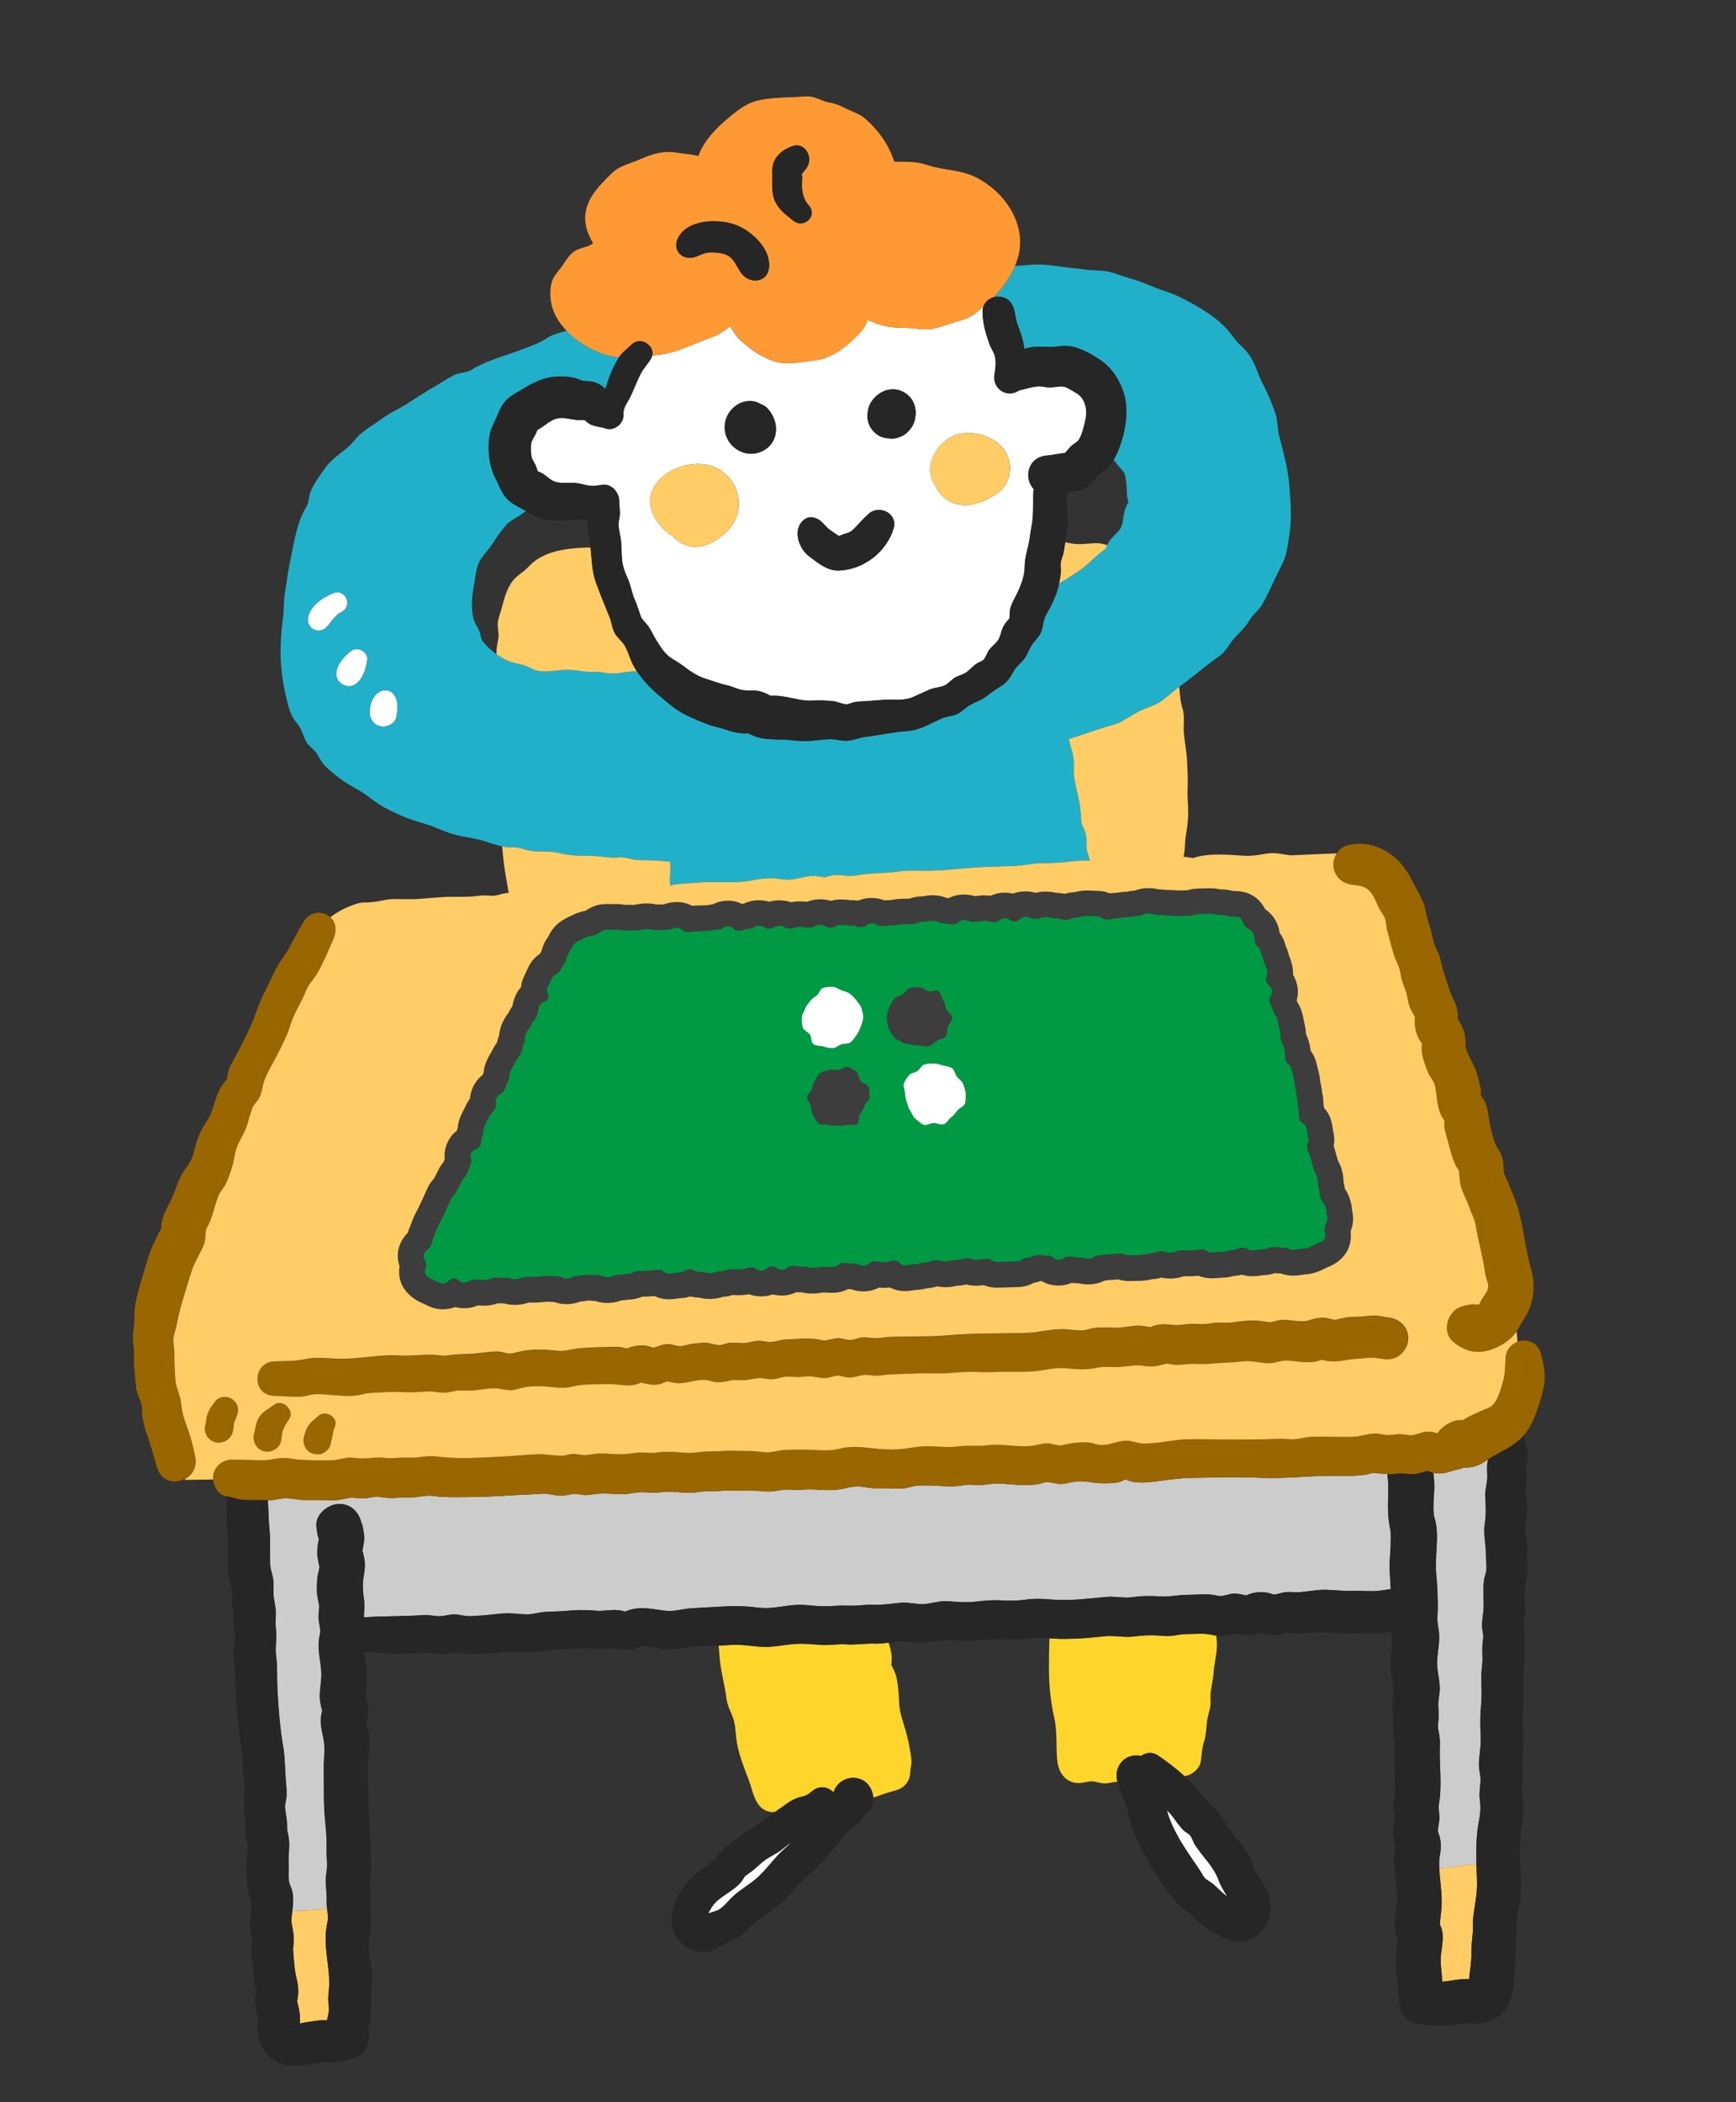<?xml version="1.0" encoding="UTF-8"?>
<svg id="_レイヤー_1" data-name="レイヤー 1" xmlns="http://www.w3.org/2000/svg" xmlns:xlink="http://www.w3.org/1999/xlink" viewBox="0 0 380 460">
  <rect x="0" y="0" width="380" height="460" fill="#333333" stroke="none"/>
  <defs>
    <style>
      .cls-1 {
        stroke: #ffec82;
      }

      .cls-1, .cls-2, .cls-3, .cls-4, .cls-5 {
        fill: none;
      }

      .cls-1, .cls-2, .cls-4, .cls-5 {
        stroke-miterlimit: 10;
        stroke-width: 6.42px;
      }

      .cls-2 {
        stroke: #d0f7e0;
      }

      .cls-6 {
        fill: #fff;
      }

      .cls-7 {
        fill: #262626;
      }

      .cls-8 {
        fill: #094;
      }

      .cls-9 {
        fill: #fff9e3;
      }

      .cls-4 {
        stroke: #baf5a1;
      }

      .cls-10 {
        fill: #baf5a1;
      }

      .cls-11 {
        fill: #fc6;
      }

      .cls-12 {
        fill: #f93;
      }

      .cls-13 {
        fill: #f0daad;
      }

      .cls-14 {
        fill: #ccc;
      }

      .cls-15 {
        fill: #fed52b;
      }

      .cls-16 {
        fill: #21b0c9;
      }

      .cls-5 {
        stroke: #f0daad;
      }

      .cls-17 {
        fill: #3d3d3d;
      }

      .cls-18 {
        fill: #ffec82;
      }

      .cls-19 {
        clip-path: url(#clippath);
      }

      .cls-20 {
        fill: #960;
      }

      .cls-21 {
        opacity: .69;
      }

      .cls-22 {
        fill: #d0f7e0;
      }
    </style>
    <clipPath id="clippath">
      <rect class="cls-3" x="-1386" width="1366" height="980"/>
    </clipPath>
  </defs>
  <g>
    <path class="cls-3" d="M323.92,239.23c-.02.05.02.15.09.26-.03-.09-.06-.18-.09-.26Z"/>
    <path class="cls-3" d="M111.18,114.5c-.53.46-1.16,1.33-1.59,1.89-.63.8-1.2,1.68-1.75,2.53-.75,1.18-1.7,2.15-2.49,3.27-1.25,1.76-1.31,4.41-1.7,6.46-.41,2.14-.59,4.74.02,6.87.3,1.04,1.08,1.96,1.38,3.04.3,1.07.13,1.21.85,2.08.83.99,1.78,1.84,2.83,2.56-.12-1.25.18-2.29.4-3.64.16-1.01-.21-2.04-.15-3.07.05-.95.38-1.83.65-2.73.52-1.72.86-3.38,1.63-5.03.78-1.68,1.68-2.51,3.13-3.56,1.08-.78,1.86-1.88,2.99-2.65,2.98-2.04,6.79-2.55,10.33-2.7.53-.02,1.05-.05,1.57-.05-.05-.45-.1-.91-.17-1.36-.24-1.61-.62-2.97-.47-4.59-.12.01-.24.02-.36.03-.73.03-1.44-.14-2.17-.17-.88-.03-1.75.15-2.63.17-1.61.04-3.44.06-5-.35-1.25-.33-2.26-1.05-3.35-1.68-.36.23-.71.47-1.05.74-.9.71-2.05,1.19-2.91,1.93Z"/>
    <path class="cls-3" d="M240.18,118.87c.81.01,1.51.19,2.2.44.07-.18.14-.36.24-.53.58-1.02,1.42-1.64,2.17-2.5,1.25-1.42.89-2.61,1.37-4.33.17-.62.46-1.51.89-2.07,0,0,0-.02-.01-.02-.47-1.09-.33-2.44-.45-3.59-.08-.79-.11-1.79-.4-2.52-.28-.71-1.12-1.38-1.57-2.04-.31-.46-.57-.77-.86-1.05-.12.21-.24.41-.37.6-.82,1.26-1.96,1.83-3.02,2.82-.97.91-1.59,1.96-2.76,2.67-1.33.8-2.61.9-4.1,1.17,0,.02,0,.04,0,.06-.03,1.69-.02,3.12.19,4.79.21,1.71-.26,3.4-.46,5.1-.03.27-.06.54-.1.82.57.1,1.13.2,1.68.28,1.74.27,3.57-.13,5.35-.1Z"/>
    <path class="cls-3" d="M281.48,187.03s.03,0,.04,0c-.02,0-.03,0-.04,0Z"/>
    <path class="cls-3" d="M35.51,268.51s.02-.06.02-.07c0,.03-.01.05-.02.07Z"/>
    <path class="cls-6" d="M261.59,403.7c-.41-.63-.59-1.47-1.04-2.05-.37-.47-1.01-.71-1.44-1.13-1.15-1.11-1.96-2.55-3.02-3.75-.21-.23-.42-.45-.64-.67.14.58.3,1.16.52,1.75,1.1,2.85,2.7,5.54,4.41,8.05.82,1.19,1.62,2.4,2.43,3.6.29.43.51,1,.87,1.38.49.53,1.31.9,1.87,1.37,1.1.91,1.94,1.94,3.11,2.73-.76-1.22-1.46-2.31-1.97-3.74-1-2.79-3.47-5.04-5.09-7.55Z"/>
    <path class="cls-6" d="M167.53,406.96c-1.22.86-2.22,2.01-3.48,2.86-.21.14-1.09.85-.85.53-.27.35-.48.78-.74,1.14-1.54,2.12-4.14,3.02-5.93,4.89-.5.52-.96,1.23-1.28,1.87-.04.08-.09.24-.15.44.74-.3,1.57-.46,2.2-.8.81-.44,1.75-1.45,2.41-2.19,1.79-2.01,4.3-3.19,6.28-5.03,2.06-1.92,3.6-4.25,5.74-6.14.55-.48,1.07-.98,1.57-1.49-.69.5-1.37,1.01-2.03,1.56-1.18.98-2.51,1.5-3.74,2.36Z"/>
    <path class="cls-6" d="M75.86,131c-.41-.94-1.61-1.73-2.67-1.31-1.33.53-2.68,1.25-3.77,2.23-.74.67-1.36,1.45-1.76,2.38-.53,1.22-.36,2.64.88,3.37.18.1.36.18.53.23,1.08.33,2.16-.19,2.83-1.12.55-.75.65-.91,1.33-1.66.61-.67.86-.86,1.7-1.3.98-.52,1.36-1.84.93-2.82Z"/>
    <path class="cls-6" d="M76.96,142.36c-1.59,1.2-3.24,2.96-3.36,5.05-.11,2.03,2.42,3.47,4.12,2.36,1.75-1.14,2.44-3.47,2.68-5.44.2-1.64-2.13-2.96-3.44-1.97Z"/>
    <path class="cls-6" d="M84.96,151.12c-.93-.26-1.72.06-2.43.64-1.17.96-1.66,2.83-1.6,4.29.05,1.49,1.09,2.72,2.58,2.92,1.35.18,3-.67,3.26-2.13.22-1.24.44-2.78-.06-3.98-.35-.84-.82-1.49-1.75-1.75Z"/>
    <path class="cls-6" d="M161.72,94.76s.05.06.07.09c-.03-.04-.05-.07-.08-.11,0,0,0,.01,0,.02Z"/>
    <path class="cls-6" d="M117.68,93.82s.02-.04.02-.07c.05-.17.02-.09-.02.07Z"/>
    <path class="cls-6" d="M117.42,94.22c-.13.09-.09.09,0,0h0Z"/>
    <path class="cls-6" d="M235.05,85.69c-.96-.53-1.74-1.18-2.84-1.13-.94.04-1.82.26-2.77.21-.68-.04-1.4-.26-2.08-.23-1.4.06-2.79.56-4.2.87-.16.08-.32.16-.48.25-2.73,1.43-5.57-.91-5-3.84.22-1.15.36-2.64.1-3.8-.21-.96-.9-1.85-1.23-2.78-.83-2.39-1.45-4.43-1.49-7,0-.39.05-.74.15-1.07-.67.58-1.35,1.12-2.03,1.62-1.39,1.03-2.9,1.29-4.51,1.81-1.48.48-2.92,1-4.45,1.32-1.92.4-3.48-.08-5.33-.15-1.67-.06-3.17,0-4.84-.36-1.45-.32-2.85-.79-4.15-1.45-.12.45-.28.89-.52,1.32-.64,1.13-1.65,2.11-2.58,2.99-2.39,2.28-5.29,4.26-8.63,4.62-2.91.31-6.14,1.08-8.96.09-2.77-.97-5.2-2.71-7.33-4.72-.91-.86-1.44-1.83-2.03-2.87-1.22.91-2.27,1.72-3.74,2.28-1.24.47-2.45.92-3.68,1.42-3.02,1.24-5.75,2.41-9.09,2.65-.2.01-.4.03-.6.05-.06.29-.17.58-.36.86-.66,1.05-1.52,1.94-2.1,3.03-.49.91-.88,1.88-1.3,2.82-.46,1.04-.86,2.08-1.43,3.07-.64,1.1-1.22,1.95-1.13,3.26.13,1.89-2.06,3.57-3.86,2.94-1.15-.4-2.32-.36-3.45-.96-.35-.18-.83-.59-1.18-.9-.08.02-.35-.02-.71,0-.68.04-1.33-.03-2-.14-.97-.16-1.84-.36-2.83-.26-1.84.18-2.94,1.54-4.49,2.4-.14.08-.25.14-.34.2-.05.16-.1.31-.11.35-.33.86-1.11,1.83-1.25,2.72-.1.62-.04,2.22.12,2.83.16.63.64,1.28.92,1.9.16.36.27.83.44,1.23.09.04.22.09.41.17,1.05.42,1.78,1.27,2.74,1.83,1.4.83,3.36.44,4.94.54,1.2.08,2.32.52,3.5.64.9.09,1.82-.14,2.72-.24,1.89-.2,3.5,1.76,3.51,3.51,0,.95.17,1.9.15,2.85-.01.77-.3,1.55-.29,2.31.02,1.3.46,2.61.57,3.92.13,1.54.04,3.17.31,4.68.21,1.16.66,2.22,1.14,3.28.66,1.46.85,3.04,1.48,4.5.55,1.27.92,2.42,1.34,3.71.27.82,1.3,1.53,1.95,2.63.61,1.04,1.12,2.09,1.77,3.11.81,1.27,1.6,2.52,2.9,3.39.86.58,1.74,1.02,2.57,1.66,1.69,1.3,3.26,2.37,5.17,2.95,1.54.47,2.98,1.05,4.56,1.39,1.14.25,2.27.85,3.38,1.04,1.35.23,2.71-.09,4.11.36.49.16,1.46.52,1.95.88.16,0,.33,0,.49,0,2.96-.12,5.85,1.25,8.8,1.06,1.45-.09,2.96-.02,4.41.12.92.09,2.09.65,2.94.7.46.03,1.36-.4,1.87-.49.84-.14,1.66-.16,2.51-.21,1.21-.07,2.42-.19,3.64-.28,2.06-.15,4.6.27,6.49-.57,1.26-.56,2.51-1.14,3.78-1.69,1.01-.44,2.18-.42,3.15-.85.93-.41,1.67-1.43,2.64-1.9.83-.4,1.66-.58,2.39-1.14.7-.54,1.27-1.22,2-1.73.47-.32,1.16-.52,1.58-.88.43-.38.76-1.44,1.2-2.1.59-.88,1.64-1.51,2.12-2.4.57-1.07.62-2.29,1.36-3.34.19-.27.98-1.29.94-1.04.19-.61.09-1.58.21-2.17.24-1.13.84-2.08,1.34-3.1.96-1.95,1.83-4.01,1.85-6.19.02-1.67.4-3.07.8-4.68.33-1.31.4-2.66.67-3.98.5-2.44.35-4.88.4-7.39,0-.34.06-.66.13-.95-2.3-2.44-1.37-7.11,3.03-7.38.78-.05,1.5-.21,2.27-.34.49-.09.98-.15,1.48-.18.55-.5.97-1.17,1.54-1.66.43-.37,1.18-.75,1.51-1.23.68-1.02,1.09-2.76,1.38-3.97.34-1.41.42-2.9-.17-4.25-.56-1.29-1.2-1.73-2.29-2.33ZM158.13,117.18c-2.76,2.22-6.13,3.57-9.4,1.42-.58-.38-1.09-.82-1.54-1.32-1.76-1.03-3.19-2.63-4.11-4.48-3.61-7.28,6.06-12.77,12.31-10.96,3.33.97,5.75,3.73,6.24,7.15.48,3.35-.91,6.1-3.49,8.19ZM169.62,95.55c-.86,2.87-4.1,4.38-6.9,3.47-2.93-.96-4.66-3.89-3.93-6.92.31-1.3,1.08-2.4,2.12-3.21.6-.46,1.14-.76,1.91-.97,1.16-.31,2.64-.2,3.64.48.62.21,1.18.56,1.57,1,1.49,1.68,2.25,3.93,1.58,6.15ZM195.6,115.64c-1.52,5.16-6.64,9.06-12.03,9.21-2.47.07-4.61-1.72-6.49-3.14-2.01-1.53-3.45-5.08-1.73-7.33.92-1.2,2.08-1.5,3.46-.91,1.19.51,1.79,1.71,2.82,2.44.66.47,1.35.92,2.02,1.38.07-.03.15-.07.24-.11,1.45-.63,2.07-.42,3.19-1.62.99-1.06,1.96-2.16,3.05-3.13,2.34-2.1,6.45-.1,5.48,3.19ZM200.27,91.76c-.1.53-.33,1.08-.6,1.54-.18.29-.38.57-.62.82-.4.5-.9.92-1.47,1.22-.83.44-1.81.7-2.76.63-.91-.06-1.88-.24-2.65-.76-1.01-.67-1.76-1.6-2.11-2.78-.28-.92-.23-1.8-.06-2.73.07-.39.19-.77.36-1.13.1-.27.25-.52.43-.76.47-.7,1.1-1.3,1.79-1.76,1.23-.83,2.99-1.11,4.39-.61,2.11.75,3.29,2.44,3.45,4.63.04.55-.07,1.16-.17,1.69ZM219.9,106.33c-.84,1.28-2.07,2.05-3.4,2.68-.71.49-1.54.83-2.44,1-1.26.44-2.61.72-4.07.43-2.42-.47-4.39-2.06-5.29-4.19-.38-.54-.68-1.13-.86-1.75-.99-3.51,1.34-7.35,4.43-8.94,3.21-1.65,7.95-.71,10.56,1.75,2.56,2.41,3,6.1,1.08,9.02Z"/>
    <path class="cls-15" d="M197.96,377.75c-.45-1.55-.98-2.99-1.1-4.63-.14-2.01-.16-3.96-.6-5.96-.21-.96-.63-1.81-1.06-2.68-.04-.08-.07-.13-.09-.17,0-.02,0-.04,0-.06,0-.41.09-.81.09-1.21.02-1.24-.32-2.42-.68-3.59-1.06.12-2.13.24-3.2.21-1.67-.06-3.33.18-4.98.19-.39,0-.77,0-1.16-.03-1.83-.13-3.61.25-5.42.12-2.07-.15-4.06-.38-6.15-.19-1.81.17-3.59.53-5.41.61-1.5.06-2.91-.12-4.36-.27-.35-.04-.71-.07-1.07-.1-1.79-.14-3.63-.01-5.42.11-.01,0-.03,0-.04,0,.07.78.13,1.57.19,2.35.22,3.1,1.12,6.07,1.51,9.14.21,1.66.86,2.72,1.42,4.23.53,1.43.56,3.02.73,4.51.36,3.2,1.66,6.29,2.78,9.28.9,2.39,1.28,5.96,4.27,6.78.49.13.97.14,1.44.09.16-.11.33-.22.49-.33,1.45-.96,2.76-2.15,4.42-2.73.65-.23,1.36-.29,1.98-.6.69-.35,1.25-.97,1.94-1.34,1.44-.79,3-.29,3.99.72.8-2.72,4.05-4.02,6.5-2.59,1.25.73,2.09,2.23,2.2,3.73.28-.08.55-.16.82-.27,1.42-.55,2.84-.97,4.31-1.38,1.66-.46,2.97-2.1,2.93-3.85-.01-.62.26-1.47.28-2.17.03-1.02-.22-2.07-.38-3.07-.26-1.65-.69-3.24-1.16-4.84Z"/>
    <path class="cls-15" d="M265.19,357.72c-1.81-.39-3.71-.13-5.58-.14-.77,0-1.49.13-2.22.25-.33.05-.67.11-1.02.14-1,.1-1.89-.03-2.89-.09-1.76-.11-3.47-.03-5.21.21-2.13.29-4.2-.24-6.36-.06-1.04.09-2.07.2-3.11.31-.88.09-1.77.16-2.66.2-1.98.08-3.81.17-5.78,0-.22-.02-.44-.03-.65-.05-.07,2.32-.11,4.65-.1,6.97.02,3.48.4,7.06,1.17,10.47.7,3.08.31,6.38.68,9.54.29,2.5,1.91,4.71,4.69,4.69.98,0,2.2-.45,3.05-.37.63.06,1.62.4,2.39.44,1.02.06,2.02-.33,3.01-.34-.66-2.34.49-4.92,3-5.61.76-.21,1.5-.2,2.19-.03,1.03-.75,2.4-.97,3.7-.1,2,1.34,3.95,2.84,5.76,4.49.19-.04.37-.08.56-.12,1.32-.3,2.83-1.63,3.03-3.03.22-1.53.24-2.87.7-4.32.53-1.66.48-3.26.74-4.94.18-1.11.6-2.1.69-3.24.06-.72-.05-1.44,0-2.16.12-1.65.59-3.28.69-4.96.1-1.67.56-3.29.68-4.98.08-1.1.02-2.03-.13-2.98-.33-.04-.67-.09-1.02-.17Z"/>
    <path class="cls-16" d="M279.9,94.98c-.3-1.25-.18-2.95-.71-4.46-.66-1.86-1.36-3.73-2.24-5.5-.62-1.24-1.04-1.92-1.51-3.22-.6-1.67-1.45-3.6-2.62-4.94-.89-1.03-1.83-1.68-2.62-2.8-1.08-1.51-2.41-2.99-3.87-4.14-2.5-1.98-5.5-3.67-8.37-5.06-1.6-.77-3.34-1.24-4.99-1.89-1.96-.78-3.92-1.63-5.97-2.16-1.44-.38-2.82-1.01-4.26-1.34-1.69-.38-3.47-.22-5.19-.48-1.96-.29-3.92-.42-5.87-.72-2.08-.32-4.21-.51-6.31-.31-1.08.1-2.15.18-3.22.25-1.05,2.49-2.76,4.82-4.7,6.83,1.41-.41,3.09,0,3.98,1.46.07.12.14.24.19.35.55,1.1.54,2.18.85,3.38.3,1.14.83,2.21,1.15,3.35.25.91.49,1.82.56,2.75.49-.13.99-.25,1.49-.34,1.44-.26,2.65-.08,4.08-.06,1.29.02,2.54-.34,3.84-.24,2.53.19,5.04,1.63,7.13,3,2.38,1.55,4.08,4,5.03,6.65.85,2.38.95,4.8.62,7.24-.06.46-.14.92-.23,1.38-.41,2.12-1.27,4.72-2.39,6.68.29.27.55.59.86,1.05.44.66,1.28,1.33,1.57,2.04.29.73.32,1.72.4,2.52.12,1.15-.01,2.5.45,3.59,0,0,0,.02.01.02-.43.57-.72,1.45-.89,2.07-.48,1.72-.12,2.91-1.37,4.33-.75.86-1.59,1.48-2.17,2.5-.1.17-.17.35-.24.53-.09.25-.18.5-.29.74.04-.17-.56.43-.83.63-1.7,1.23-3,2.79-4.73,3.99-.55.38-1.11.76-1.68,1.13-.99.65-2,1.29-3.03,1.89-.02.12-.05.25-.07.37-.31,1.51-.87,2.78-1.51,4.17-.5,1.09-1.34,2.24-1.68,3.37-.31,1.06-.28,2.06-.83,3.07-.07.14-.16.26-.24.39-.37.56-.84,1.04-1.26,1.57-.83,1.03-1.16,2.33-1.93,3.41-.74,1.04-1.81,1.71-2.41,2.84-.68,1.27-1.36,2.35-2.6,3.16-1.14.74-2.12,1.32-3.18,2.2-1.14.95-2.32,1.27-3.6,1.95-1.09.59-1.89,1.57-3.05,2.09-1.06.48-2.22.48-3.27.93-2.66,1.15-4.82,2.62-7.79,2.8-2.93.18-5.85.89-8.78,1.22-1.33.15-2.51.71-3.84.85-1.44.16-2.78-.37-4.21-.32-1.61.06-3.19.33-4.79.41-1.45.07-2.94-.15-4.39-.25-1.59-.11-3.19-.07-4.77-.23-1.09-.11-1.98-.35-2.97-.81-.25-.11-.55-.22-.78-.38-1.88.09-3.39-.27-5.17-.88-1.34-.46-2.72-.69-4.05-1.21-2.34-.93-4.67-1.84-6.73-3.26-.33-.23-.66-.47-.98-.73-2.15-1.75-4.55-3.68-6.27-5.84-.45-.57-.87-1.12-1.25-1.68-.58,0-1.16.02-1.78.09-1.15.13-2.41.4-3.56.4-1.05,0-2.09-.32-3.15-.37-1.05-.05-2.1.04-3.13-.1-1.39-.19-2.63-.4-4.03-.34-2.02.09-4.31.67-6.31.13-.92-.25-1.8-.86-2.75-1.15-.01,0-.02,0-.03-.01-1.21-.35-2.41-.48-3.57-1.01-.83-.38-1.62-.83-2.36-1.34-1.05-.72-2-1.57-2.83-2.56-.72-.87-.55-1.01-.85-2.08-.3-1.08-1.09-2-1.38-3.04-.61-2.13-.43-4.73-.02-6.87.39-2.05.46-4.7,1.7-6.46.79-1.12,1.73-2.09,2.49-3.27.55-.86,1.13-1.73,1.75-2.53.43-.56,1.06-1.42,1.59-1.89.85-.74,2-1.23,2.91-1.93.34-.27.69-.51,1.05-.74-.14-.08-.28-.16-.43-.24-1.47-.79-2.82-1.38-3.93-2.67-.75-.87-1.21-1.87-1.66-2.83-.2-.43-.39-.85-.61-1.24-1.52-2.77-1.93-7.03-1.22-10.14.33-1.42,1.16-2.71,1.68-4.04.69-1.76,1.61-3.23,3.29-4.23,2.8-1.67,5.47-3.56,8.81-3.93,1.63-.18,3.32-.16,4.9.29.51.14,1.18.47,1.56.54.73.14,1.52.06,2.26.24,1.06.26,1.94.8,2.69,1.52.45-1.07.7-2.2,1.15-3.27.45-1.09,1.01-2.24,1.64-3.27.08-.13.16-.25.24-.37-.13,0-.26-.02-.39-.04-.26-.03-.53-.06-.79-.1-.62-.1-1.28-.26-1.95-.48-2.09-.67-4.29-1.84-5.89-3-.84-.61-1.68-1.35-2.46-2.17-1.52.43-3.04.74-4.39,1.64-1.64,1.1-3.47,1.7-5.31,2.41-3.46,1.34-6.94,2.19-10.23,3.95-.62.33-1.18.76-1.86.94-1.03.27-1.91.29-2.89.78-1.49.74-2.9,1.74-4.35,2.56-3,1.67-5.66,3.73-8.73,5.29-1.59.81-2.88,1.84-4.35,2.83-1.67,1.12-3.08,1.99-4.35,3.59-.85,1.07-2.01,1.99-3.1,2.83-1.57,1.23-2.75,2.29-3.86,3.98-.94,1.42-2.04,2.82-2.65,4.43-.31.82-.32,1.65-.57,2.48-.26.85-.84,1.6-1.21,2.41-1.49,3.32-2.06,7.39-2.81,10.94-.4,1.91-.59,3.84-.94,5.75-.38,2.08-.23,4.1-.51,6.16-.52,3.83-.72,8.01-.24,11.86.25,2.02.59,4.04,1.1,6.01.24.95.5,1.9.84,2.81.44,1.15,1.16,1.88,1.85,2.87.83,1.2.96,2.77,1.96,3.99.5.61,1.19,1.07,1.68,1.68.63.78.95,1.74,1.6,2.53,1.01,1.22,2.33,2.2,3.57,3.17,1.55,1.21,3.17,1.97,4.81,2.99,1.32.83,2.54,1.86,3.86,2.72,1.56,1.01,3.28,1.77,4.97,2.53,1.7.76,3.36,1.23,5.12,1.77,1.8.55,3.43,1.3,5.18,1.94,2.21.8,4.42.97,6.66,1.52,1.67.41,3.33,1.13,5.03,1.46.33.06.65.12.98.15.89.08,1.79-.03,2.67.16,1.06.24,1.98.61,3.09.71.11,0,.23.02.34.03,1.84.12,3.7-.04,5.51.41,2.17.54,4.24.61,6.47.58,2.19-.03,4.35.57,6.53.35,1.05-.1,1.63.13,2.66.37,1.15.26,2.33.24,3.5.25,1.7.01,3.38.17,5.06.33,0,0,0,0,0,.01.15,1.54-.16,2.92-.09,4.44.01.23.04.46.08.68,0,.03.01.06.02.09.06-.02.12-.04.18-.06.88-.25,1.79-.31,2.69-.36,1.68-.09,3.37-.28,5.04-.34.09,0,.18,0,.27,0,3.16-.09,6.28.28,9.4-.33,1.85-.36,4.02-.68,5.9-.42,1.6.21,2.28.37,3.96.03,1.84-.36,3.39-.86,5.31-.51.25.05.65.07.88.19.01,0,.02.01.03.02.52-.16,1.04-.32,1.57-.42,1.81-.36,3.61.29,5.13.01,1.62-.3,3.38-.44,5.03-.52,1.56-.08,2.92-.13,4.46-.37,1.86-.28,3.75-.19,5.62-.17,3.52.04,6.92-.36,10.44-.65,3.36-.27,6.72-.23,10.09-.44,1.8-.11,3.53-.6,5.39-.57.26,0,.53,0,.79,0,1.2,0,2.41-.05,3.61-.18,1.92-.21,3.74-.45,5.68-.37.12,0,.24.01.36.02-.18-.63-.4-1.24-.58-1.92-.32-1.21-.03-2.54-.32-3.8-.16-.69-.46-1.32-.74-1.96-.15-.34-.22-.68-.23-.74-.08-1.2-.14-2.39-.31-3.59-.34-2.46-1.27-4.85-1.36-7.34-.04-1.04.11-2-.03-3.04-.17-1.19-.58-2.29-.87-3.45-.07-.28-.13-.54-.18-.79,2.3-.7,4.58-1.5,6.84-2.26,1.64-.55,3.31-.83,4.85-1.66,1.37-.74,2.7-1.72,4.11-2.35.56-.25,1.09-.45,1.61-.65,1.2-.46,2.31-.89,3.44-1.83,1.09-.9,2.21-1.82,3.34-2.66.09-.07.18-.14.28-.21,2.84-2.06,5.5-4.45,8.34-6.39,1.62-1.1,2.27-2.79,3.44-4.05,1.25-1.33,2.41-2.38,3.35-4,.66-1.13,1.97-2.06,2.72-3.34.94-1.6,1.73-3.37,2.52-5.04.68-1.43,1.38-2.84,2.07-4.26.89-1.83,1-3.82,1.34-5.79.63-3.6.31-7.58,0-11.23-.31-3.77-1.4-7.35-2.28-11ZM83.5,158.97c-1.49-.2-2.52-1.43-2.58-2.92-.05-1.46.44-3.33,1.6-4.29.71-.58,1.51-.9,2.43-.64.92.25,1.4.91,1.75,1.75.5,1.19.28,2.74.06,3.98-.26,1.46-1.91,2.31-3.26,2.13ZM80.4,144.34c-.24,1.97-.93,4.3-2.68,5.44-1.7,1.11-4.23-.33-4.12-2.36.11-2.09,1.77-3.86,3.36-5.05,1.31-.99,3.64.33,3.44,1.97ZM68.54,137.66c-1.24-.73-1.41-2.15-.88-3.37.4-.93,1.02-1.72,1.76-2.38,1.09-.98,2.44-1.7,3.77-2.23,1.06-.42,2.26.37,2.67,1.31.43.98.06,2.3-.93,2.82-.84.45-1.09.64-1.7,1.3-.68.75-.78.91-1.33,1.66-.68.92-1.75,1.45-2.83,1.12-.18-.05-.36-.13-.53-.23Z"/>
    <path class="cls-14" d="M272.51,349.23c-.14.04-.19.08,0,0h0Z"/>
    <path class="cls-14" d="M304.43,337.23c-.02-.85.02-1.9-.05-2.26-.23-1.03-.38-2.05-.47-3.11-.26-3.18.2-6.38-.22-9.31-.71-.04-1.41-.13-2.19-.16-.92-.04-.51-.13-.6-.13-.51,0-1.19.3-1.71.38-2.52.4-5.08.31-7.62.3-5.18-.02-10.26.65-15.46.43-5.11-.22-10.35-.07-15.47.02-2.31.04-4.48.37-6.77.66-2.08.27-5.01.7-7-.13-.24-.1-.38-.17-.46-.22-.43.15-.87.44-1.31.56-1.21.33-2.61.31-3.85.31-2.03,0-3.74-.63-5.77-.39-1,.12-1.97.46-3.01.54-1.2.09-2.3-.44-3.44-.42-.36,0-1.27.37-1.75.45-1.09.18-2.19.18-3.3.19-2.25.02-4.53-.46-6.78-.26-1.26.11-2.38.4-3.65.27-1.06-.11-1.79-.13-2.81.06-2.56.47-5.06.06-7.62.03-.91-.01-2.03-.03-2.88.12-.93.17-1.87.5-2.86.56-1.31.07-2.64-.1-3.96-.07-1.2.03-2.33.06-3.52-.15-1.62-.29-3.03-.32-4.61.1-2.41.64-4.88.48-7.33.32-1.2-.08-2.4.09-3.6.11-.95.01-1.94-.17-2.88-.05-1.46.18-2.67.53-4.17.36-1.03-.12-1.99-.15-3.02-.14-2.19.02-4.28-.15-6.48.03-1.29.11-2.58.03-3.87.13-1.12.08-2.19.34-3.32.3-2.02-.06-4.03-.44-6.03-.12-1.68.26-3.12-.09-4.76,0-.96.06-1.9.33-2.87.38-2.13.1-4.28-.26-6.39-.04-.87.09-1.72.29-2.6.27-.74-.02-1.51-.32-2.24-.28-.81.04-1.61.33-2.43.4-1.29.11-2.35-.25-3.61-.4-.77-.09-1.7.06-2.51.08-4.56.15-9.08.59-13.66.62-2.42.02-4.78.11-7.2-.06-.96-.07-1.86-.29-2.8-.22-1.24.09-2.4.4-3.67.38-1.33-.02-2.63.06-3.95.13-1.18.06-2.29-.25-3.46-.26-1.01-.01-2,.34-3.01.35-.94.02-2.05-.26-2.87-.14-1.22.18-2.35.55-3.6.54-1.08,0-2.16-.07-3.24-.06-1.08.01-2.16.02-3.24,0-1.33-.02-2.76-.41-4.05-.38-1.03.02-2.08.36-3.14.42-.23.01-.45.02-.68.02.15,2.08.12,4.14.34,6.24.27,2.59,0,5.28.17,7.89.06.92.29,1.55.52,2.46.33,1.33.15,2.62.2,3.96.05,1.31.48,2.59.51,3.92.03,1.17-.14,2.27,0,3.43.27,2.3-.19,4.26.08,6.36.31,2.35.16,4.71.27,7.07.21,4.21.55,8.57,1.28,12.71.41,2.34.36,4.92.56,7.3.1,1.12.22,2.32.15,3.44-.05.76-.38,1.9-.33,2.42.12,1.41.5,2.74.45,4.18-.02.71.09,1.22.26,1.92.49,2.09-.04,4.14.08,5.97.09,1.3-.11,2.65.05,3.95.09.76.47,1.35.68,2.11.44,1.54.25,3.08.06,4.61.97-.13,1.91-.18,2.72-.18,1.67,0,3.29-.26,4.91-.48-.06-.56-.11-1.13-.09-1.72.07-2.07-.41-4.07-.04-6.14.29-1.59,0-3.13.03-4.99.03-1.91-.05-3.83-.26-5.74-.44-3.94-.3-7.88-.36-11.83-.03-2.15.35-4.33-.02-6.46-.3-1.73-.9-3.48-.52-5.47.04-.19.09-.39.13-.58.02-.14.05-.25.06-.34-.02-.05-.03-.11-.05-.16-.28-1.01-.48-2.07-.47-3.12.03-1.8.47-3.64.32-5.44-.19-2.33-.8-4.55-.49-6.91.07-.51.21-1.02.26-1.53,0-.06.01-.1.01-.14,0,0,0-.01,0-.02,0-1.05-.38-2.1-.38-3.17,0-.6.09-1.2.13-1.8.09-1.34,0-.81.02-.55-.12-1.01-.44-1.98-.49-3.02-.04-.94,0-1.93.06-2.87.06-.94.45-1.96.5-2.89-.07.42-.49-2.5-.49-2.34-.07-1.04.07-2.05.24-3.08.06-.35.12-.39.15-.38-.02-.04-.07-.16-.16-.43-.24-.76-.31-1.56-.41-2.35-.35-2.7,2.57-5,5-5,2.94,0,4.66,2.32,5,5-.21-1.67.1-.15.17.22.12.63.22,1.3.27,1.94.09,1.22-.4,2.4-.38,3.57,0-.19.03-.46.15.04.12.52.22,1.01.3,1.54.2,1.33,0,2.38-.21,3.71-.26,1.72-.16,3.09.1,4.92.16,1.18.04,2.21,0,3.39,0,.16,0,.33,0,.49,4.32-.33,8.63-.16,12.97-.5,1.26-.1,2.41.26,3.64.25.96-.01,1.9-.33,2.86-.39,1.11-.06,2.13.29,3.22.37.82.06,1.75-.08,2.58-.11,2.15-.09,4.36-.53,6.5-.5,1.89.03,3.96.46,5.75.02,2.2-.53,4.3-.33,6.53-.54,2.19-.21,4.32-.28,6.51-.06,2.09.21,4.18-.51,6.25.11.15.04.35.05.47.06.26-.1.52-.22.76-.3.85-.27,1.74-.4,2.63-.42,1.86-.04,3.62.39,5.44.58,1.86.19,3.91-.49,5.77-.57,3.82-.18,7.73-.58,11.56-.4,1.77.08,3.28.44,5.07.35,1.92-.09,3.84-.5,5.77-.65,2.11-.16,4.11.24,6.19.28,1.81.03,3.55-.24,5.38-.14,1.92.1,3.84-.26,5.78-.19,1.98.06,3.82-.26,5.77-.44,1.86-.17,3.56.42,5.43.26,1.56-.13,3.07-.68,4.69-.6,2.06.11,4.08.34,6.15.12,1.78-.19,3.63-.42,5.42-.32,1.95.1,3.79.12,5.73-.14,2-.28,3.83-.18,5.84-.02,4,.33,7.93-.24,11.92-.58,1.95-.17,3.83.34,5.73.05,1.92-.3,3.91-.31,5.84-.16,2.09.16,4.04-.35,6.14-.35,1.82,0,3.68-.25,5.49,0,.51.07,1.37.3,1.75.28.95-.06,1.9-.52,2.88-.55.91-.03,1.8.22,2.69.41.06-.02.12-.05.19-.08.28-.12.57-.24.86-.33,1.23-.37,2.54-.42,3.8-.14.11.02,1.28.36,1.11.36.93-.02,1.95-.5,2.91-.56.96-.06,1.93.11,2.89.03,1.93-.16,3.83-.57,5.77-.52,1.97.05,3.8.31,5.79.24,1.88-.07,3.94.18,5.79-.03.85-.1,1.7-.24,2.55-.37-.07-1.46-.2-2.91-.25-4.37-.07-2.06.28-4.09.23-6.11Z"/>
    <path class="cls-14" d="M320.29,321.17c-.3.16-.63.28-.98.33-1.38.22-2.55.88-3.99.92-.5.01-1.05-.02-1.57-.13.13.98.21,1.96.21,2.97,0,2.25-.42,4.59,0,6.83-.03-.25.23.62.26.78.14.63.23,1.28.28,1.92.08,1.15.06,2.37-.01,3.52-.14,2.31-.29,4.49-.05,6.81.22,2.14.26,4.3.29,6.46.01.96-.11,1.92-.09,2.87.02.97.28,1.88.36,2.87.18,2.17-.39,4.33-.42,6.47-.03,2.02.66,4.05.58,6.09-.05,1.1-.37,2.13-.33,3.23.04,1.1.15,2.12.04,3.23-.08.83-.14,1.61-.08,1.9.23,1.17.46,2.28.4,3.48-.19,4.21.52,8.62-.18,12.8-.17,1.05,0,1.93.07,2.98.08,1.14-.43,2.39-.29,3.48,0,.08.1.28.06-.06.04.36.25.79.33,1.14.28,1.28.27,2.51.02,3.79-.18.88-.2,1.88-.15,2.94.26.02.52.03.8.02.35,0,1.45-.22,2.05-.28,1.76-.18,3.51-.49,5.27-.65-.02-.61-.03-1.21-.03-1.81,0-2.39.11-5.12.57-7.47.29-1.46.47-2.96.22-4.73-.24-1.65.15-2.98.14-4.6-.01-1.01-.34-2-.34-3.02,0-2.14.52-4.2.39-6.37-.15-2.41-.12-4.69.1-7.09.2-2.17.01-4.23.05-6.38.02-1.19.28-2.35.24-3.54-.04-1.43-.1-2.6.1-4.05.1-.72.06-1.12-.07-1.84-.31-1.71.02-2.84.17-4.53.18-2.12-.13-4.28.1-6.45.08-.71.45-1.8.52-2.26.16-1.11-.1-2.42-.08-3.55.05-2.34-.62-4.44-.23-6.87.33-2.06.21-3.85.09-5.9-.07-1.21.29-2.35.41-3.54.14-1.33-.14-2.62.09-3.97.03-.19.09-.38.15-.57-.85.56-1.67,1.13-2.68,1.45-.79.24-1.79.39-2.78.39Z"/>
    <path class="cls-12" d="M213.42,38.7c-3.2-1.57-6.96-1.44-10.32-2.55-2.11-.7-3.71-.76-5.89-.75-.48,0-.97-.01-1.46-.03-.36-1.17-.88-2.32-1.55-3.54-1.2-2.2-3.1-4.44-5.04-6.04-1.1-.91-2.46-1.28-3.71-1.91-1.27-.64-2.44-1.2-3.85-1.43-1.26-.2-2.06-.73-3.26-1.11-1.45-.45-2.86-.15-4.34-.1-2.75.11-5.81.16-8.49.85-2.46.64-4.89,2.69-6.77,4.32-1.97,1.7-4.01,3.85-5.19,6.18-.26.52-.49,1.02-.68,1.54-1.53-.39-3.09-.45-4.73-.73-2.8-.47-5.4.27-7.96,1.43-2.05.93-4.43,1.33-6.1,2.94-3.38,3.26-6.9,6.73-5.77,11.84.29,1.33.87,2.49,1.51,3.64-.3.18-.6.36-.94.53-.52.26-2.16.58-3,1.11-1.34.85-2.06,2.21-2.82,3.3-.77,1.11-1.97,2.19-2.35,3.75-.39,1.59-.31,3.41.08,4.98.49,1.98,1.73,3.88,3.22,5.46.77.82,1.61,1.55,2.46,2.17,1.6,1.16,3.8,2.33,5.89,3,.67.21,1.33.38,1.95.48.26.04.53.07.79.1.13.01.26.03.39.04,0,0,0,0,0,0,.74-1.13,1.78-1.82,2.72-2.75,1.9-1.87,5.03.09,4.55,2.37.2-.02.4-.03.6-.05,3.34-.24,6.07-1.41,9.09-2.65,1.23-.51,2.44-.95,3.68-1.42,1.46-.55,2.52-1.36,3.74-2.28.59,1.05,1.12,2.01,2.03,2.87,2.12,2.02,4.56,3.75,7.33,4.72,2.82.99,6.05.23,8.96-.09,3.34-.36,6.24-2.34,8.63-4.62.93-.89,1.94-1.87,2.58-2.99.24-.43.4-.87.52-1.32,1.3.66,2.69,1.13,4.15,1.45,1.66.36,3.17.3,4.84.36,1.86.07,3.42.55,5.33.15,1.53-.32,2.97-.84,4.45-1.32,1.6-.52,3.12-.79,4.51-1.81.67-.5,1.36-1.04,2.03-1.62.34-1.09,1.22-1.83,2.24-2.12,1.94-2.02,3.64-4.34,4.7-6.83.61-1.44,1-2.94,1.1-4.46.4-6.45-4.19-12.28-9.83-15.05ZM173.61,48.26c-1.33-1.1-2.63-1.98-3.56-3.49-.97-1.59-1.03-3.12-.99-4.92.05-1.76-.3-3.54.71-5.13.84-1.34,2.29-2.27,3.76-2.76,2.23-.74,3.96,1.53,3.55,3.55-.22,1.09-.86,1.68-1.52,2.5-.06.07-.11.13-.14.17.06,0,.12.07.16.3.07.44.01.93-.01,1.38-.1,1.77.15,3.65,1.43,5.03,2.14,2.29-1.04,5.31-3.38,3.38ZM159.41,55.96c-.22-.13-.47-.24-.74-.33-1.18-.37-2.83-.55-4.08-.3-1.05.21-1.96.86-3.05,1.04-2.5.41-4.29-1.81-3.19-4.15,1.99-4.24,8.6-4.39,12.42-3.11,1.19.4,2.49,1.12,3.66,2.06,1.69,1.35,3.14,3.15,3.69,5.08.27.95.33,1.93.1,2.9-.46,1.92-2.32,2.54-3.94,2.06-.46-.14-.9-.37-1.28-.68-1.58-1.31-1.87-3.55-3.59-4.57Z"/>
    <path class="cls-20" d="M38.62,289.97c.41-2.14.94-4.27,1.6-6.34.62-1.97,1.2-3.98,1.86-5.93.64-1.86,1.81-3.54,2.52-5.38.46-1.21.26-2.47.58-3.64-.09.38.55-.94.54-.92.99-2.1,1.3-4.51,2.3-6.57.32-.66.86-1.21,1.22-1.86.57-1.03.97-2.29,1.36-3.4.68-1.95.66-3.8,1.54-5.68.74-1.59,1.68-2.91,2.1-4.67.23-.96.55-1.88.86-2.82.32-.97.62-1.09,1.28-2.02,1.06-1.5.89-2.99,1.54-4.56.75-1.84,1.85-3.66,2.77-5.43,1.11-2.13,2.22-4.35,2.92-6.66.64-2.13,1.86-4.04,2.8-6.04.43-.91.74-1.9,1.32-2.72.72-1.02,1.45-1.87,2.04-2.97,1.21-2.28,2.21-4.63,3.23-7,.7-1.62.6-3.48-.7-4.66-.19-.17-.4-.33-.64-.47-1.78-1.04-4.07-.39-5.13,1.34-1.14,1.88-2.15,3.83-3.19,5.76-1,1.85-2.43,3.42-3.28,5.32-.9,2.01-1.93,3.95-2.85,5.95-.88,1.91-1.44,3.9-2.29,5.81-.89,2-1.92,3.97-2.93,5.92-.95,1.84-2.25,3.62-2.27,5.78-.26.27-.5.56-.74.86-.72.89-1.17,1.83-1.56,2.91-.68,1.87-1.04,3.77-2.14,5.41-1.07,1.58-2.08,3.69-2.52,5.55-.41,1.77-.83,3.23-1.97,4.63-1.56,1.92-2.16,4.4-3.14,6.64-.92,2.12-2.19,3.7-2.35,6.15,0,.1-.01.21-.02.31-.01.15-.02.27-.02.37-.15.26-.32.52-.31.51-.47.88-.89,1.8-1.33,2.69-1.1,2.26-1.65,4.71-2.4,7.1-.65,2.08-1.27,4.2-1.63,6.36-.19,1.16-.18,2.3-.19,3.47-.01,1.17-.31,2.32-.32,3.49-.01,1.31.33,2.52.25,3.84-.07,1.19-.03,2.31.1,3.49.14,1.28.22,2.56.37,3.84.17,1.39.95,2.48,1.2,3.79.14.77.05,1.95.22,2.82.22,1.13.5,2.29.89,3.38.87,2.46,1.55,4.85,2.25,7.35.88,3.13,3.88,3.68,6.05,2.54,1.59-.83,2.73-2.56,2.28-4.84-.41-2.1-.86-4.06-1.62-6.07-.7-1.86-1.31-3.64-1.47-5.63-.14-1.84-1.12-3.34-1.25-5.1-.17-2.25-.24-4.39-.27-6.63,0-.75-.25-1.55-.19-2.3.08-1,.51-2.11.71-3.1ZM35.51,268.51s.01-.05.02-.07c0,.01,0,.04-.02.07Z"/>
    <path class="cls-20" d="M66.62,297.45c-2.16.48-4.44.35-6.68.48-4.8.27-4.88,7.43,0,7.52,2.08.04,4.24.34,6.31.14.77-.07,1.53-.38,2.28-.46,1.13-.12,2.45.04,3.59.11,2.04.13,4.11.42,6.14.09.86-.14,1.62-.39,2.46-.48,1.19-.12,2.39-.13,3.58-.2,2.04-.13,4.06.06,6.1.02,1.08-.02,2.14-.13,3.22-.18,1.22-.06,2.38.29,3.6.27.97-.01,1.9-.35,2.85-.45.94-.1,1.92.02,2.87,0,1.95-.05,4.24-.72,6.1-.44,1.06.16,2,.43,3.08.33.81-.07,1.53-.38,2.28-.54,2.16-.47,4.3-.33,6.47-.13,1.39.13,2.4.29,3.79.02.67-.13,1.25-.32,1.92-.4,2.14-.28,4.29-.21,6.45-.29,2.02-.07,3.96.63,5.97.15.38-.09.76-.26,1.13-.39.06-.02.12-.04.17-.06,1.32.31,2.48.65,3.86.38.61-.12,1.24-.48,1.85-.66-.03.08.64.14.86.19.54.11,1.1.22,1.65.23,2.03.02,3.94-.91,6-.71.76.08,1.52.44,2.32.49,1.06.07,2.05-.17,3.08-.4.83-.18,1.6-.06,2.5-.05,1.23,0,2.37-.36,3.57-.45.96-.07,1.91.28,2.88.25.98-.02,1.9-.4,2.85-.53,1.04-.15,2.18.09,3.23.03.97-.05,1.91-.25,2.86-.1,1.07.17,2.02.42,3.1.32.73-.07,1.62-.5,2.28-.53.83-.04,1.74.44,2.6.44,1.1,0,2.07-.42,3.11-.56.92-.13,1.95.16,2.9.15.96-.01,1.9-.24,2.86-.27,2.15-.08,4.3-.18,6.45-.24,2.16-.06,4.31.1,6.46-.06,2.2-.16,4.25-.34,6.45-.24,2.14.1,4.31-.07,6.46-.06,2.15,0,4.32.05,6.45-.17,2.02-.21,4.04-.81,6.08-.61,2.36.22,4.62.45,6.95-.08,1.51-.34,3.22-.08,4.88-.18,1.23-.07,2.42-.26,3.64-.36.85-.07,1.5.08,2.38.19,1.29.16,2.49-.01,3.71-.4.2-.06.93-.14.83-.17.65.05,1.31.27,1.97.29,1.2.04,2.38-.25,3.58-.25,1.22,0,2.37.13,3.59.01,2.48-.25,4.91-.22,7.39-.53,2.18-.27,4.03.48,6.17.38,1.01-.05,2.09-.49,2.92-.55,1.12-.08,2.47.18,3.6.27,1.33.11,2.55.15,3.85-.18.29-.07.57-.2.86-.3.05.05.34.11.74.2,2.44.56,4.47-.28,6.72-.37,1.19-.05,2.4-.26,3.58-.26.89,0,2.14.32,3.24.38,2.47.14,4.58-2.21,4.58-4.58,0-2.6-2.1-4.45-4.58-4.58-.54-.03-1.83-.37-2.6-.39-1.05-.03-2.1.16-3.15.22-.95.06-1.91.04-2.87.12-.84.07-2.32.55-2.85.57-.45.01-1.63-.4-2.31-.43-1.12-.06-2.15.16-3.2.51-1.8.62-4.05-.1-5.97-.05-.99.03-1.93.47-2.89.54-.06,0-1.32-.22-1.69-.27-2.36-.31-4.56.07-6.89.34-.94.11-1.92-.05-2.87,0-.96.05-1.9.27-2.86.31-1.08.05-2.15-.1-3.23-.03-1.08.07-2.08.33-3.16.24-1.38-.11-2.57-.33-3.94,0-.38.09-.78.23-1.13.37-.1.04-.18.07-.25.1-1-.15-1.96-.38-2.99-.33-1.2.06-2.38.33-3.57.41-2.11.13-4.3-.26-6.37.2-.64.14-1.25.38-1.86.42-1.15.08-2.45-.14-3.6-.23-2.32-.18-4.55.33-6.85.63-1.99.26-4.03.2-6.04.23-4.34.05-8.59.07-12.91.43-4.27.36-8.63.21-12.91.37-.96.04-1.9.26-2.86.28-.96.02-1.91-.21-2.88-.18-.99.03-1.91.51-2.82.58-.77.06-1.8-.39-2.63-.4-1.08,0-2.05.43-3.08.52-.32.03-.88-.16-1.28-.24-2.2-.41-4.8-.07-7.04,0-1.11.04-2.13.42-3.21.54-.95.11-1.93-.27-2.88-.25-.97.02-1.9.37-2.85.47-1.14.12-2.3-.15-3.45-.03-.66.07-1.7.51-2.31.51-.9,0-1.91-.49-2.85-.51-.94-.03-1.93.09-2.86.18-.91.09-1.99.54-2.85.56-.83.02-1.74-.44-2.6-.46-1.43-.02-2.14.57-3.47.84-.34.07-.07-.1.26-.06-.37-.05-.8-.26-1.16-.33-1.31-.28-2.59-.17-3.86.22-.25.08-.49.2-.75.29-.09-.02-.39-.04-.54-.09-1.03-.34-2.24-.29-3.3-.25-2.28.09-4.54.08-6.81.32-1.57.16-3.12.7-4.66.53-2.52-.28-4.83-.4-7.34-.01-.94.15-2.07.55-2.99.61-.76.05-1.82-.43-2.64-.45-2.34-.05-4.71.56-7.09.56-1.36,0-2.58.11-3.93.3-1.15.16-2.06-.1-3.24-.14-2.38-.09-4.77.32-7.17.16-4.61-.3-9.07.86-13.61.71-2.43-.08-4.9-.43-7.3.1ZM140.33,302.54c1-.35.23-.02,0,0h0Z"/>
    <path class="cls-20" d="M317.9,218.09c-.76-1.43-1.22-3.56-1.85-5.29-.42-1.15-.57-2.34-.94-3.5-.29-.91-.85-1.88-1.12-2.69-.47-1.36-.66-2.82-1.12-4.2-.36-1.09-.6-2.14-.83-3.26-.48-2.44-2.04-4.61-3.13-6.82-2.53-5.15-7.99-8.79-13.83-7.41-1.05.25-1.91.93-2.48,1.8-.58.9-.86,2-.7,3.06.35,2.29,2.1,3.65,4.36,3.85,1.18.1,2.36.29,3.28,1.11,1.28,1.14,1.74,3.04,2.58,4.47.34.59.81,1.13,1.02,1.74.27.79.26,1.7.47,2.52.5,1.93,1,3.98,1.62,5.86.27.83.76,1.65,1.02,2.43.25.74.32,1.67.53,2.47.25.94.66,1.81.96,2.74.33,1.04.41,2.14.74,3.18.29.92,1.06,1.8,1.28,2.7-.12-.5-.1.92-.1,1.08.06,1.23.38,2.43.97,3.51.1.19.47.6.61.89-.01.11-.03.29-.05.57-.15,1.96.67,3.97,1.38,5.75.37.93,1.16,1.77,1.47,2.68.1.31.33,1.93.36,2.14.22,1.64.36,3.53,1.38,5.2,0,0,.18.23.36.48,0,.13,0,.25,0,.38-.14,1.26.36,2.67.69,3.87.54,1.95.97,4.1,1.94,5.88.17.31.39.62.6.91-.02.63.28,2.99.34,3.23.54,1.89,1.26,2.98,1.91,4.79.36.99.85,1.97,1.15,2.97.29.95.36,1.97.59,2.94.48,2.08.9,4.15,1.34,6.24.22,1.07.31,2.19.6,3.25.32,1.14.54,1.12.39,2.33-.04.35-.24.68-.6,1.23-.46.69-.98,1.41-1.26,2.19,0,0,0,0,0,.01-.1.04-.2.08-.3.11-.23-.03-.53-.06-.91-.09-.82,0-1.7.24-2.48.43-3.22.8-4.75,5.51-2.06,7.79,2.36,2.01,5,2.74,8.02,1.79,2.28-.71,4.49-2.09,5.86-4.07.15-.22.29-.44.42-.67.99-1.76,2.31-3.57,2.83-5.54.67-2.53.66-5.07-.09-7.56-1.26-4.2-1.54-8.71-2.77-12.93-.58-2-1.51-4.03-2.27-5.98-.24-.62-.67-1.32-.88-1.97-.26-.82.01.02,0-.03-.13-1.51-.03-2.85-.72-4.29-.34-.71-.92-1.46-1.18-2.1-.41-.98-.64-2.11-.93-3.12-.59-2.07-.36-4.44-1.65-6.64-.07-.12-.36-.45-.58-.75,0-.11,0-.23-.01-.34.18-1.13-.41-2.76-.66-3.87-.52-2.27-1.88-3.9-2.54-6.05-.25-.82-.07-1.39-.19-2.46-.13-1.24-.57-2.34-1.23-3.39-.12-.17-.24-.33-.36-.5-.03-.05-.06-.1-.09-.15.04-.35.07-.86.07-.89-.09-1.47-.58-2.72-1.27-4.01ZM316.4,245.5c.05.08.08.15.07.17-.02-.06-.05-.12-.07-.17ZM323.09,285.58s.07,0,.1,0c-.05,0-.09.01-.1,0ZM324.13,285.23c.06-.09.1-.13.1-.08,0,.02-.04.05-.1.08ZM323.92,239.23c.03.09.06.18.09.26-.07-.12-.11-.21-.09-.26Z"/>
    <path class="cls-20" d="M50.91,313.39c.16-.53.21-1.08.27-1.63,0-.1.02-.2.02-.31.01-.03.03-.09.05-.19.05-.13.13-.31.23-.56-.2.47-.13.3.21-.5.13-.34.23-.67.31-1.03.68-3.15-3.42-4.96-5.21-2.19-.09.13-.13.23-.1.19-.17.24-.37.46-.53.7-.29.42-.48.85-.68,1.32-.26.61-.34,1.19-.42,1.86-.02.14-.03.29-.05.43-.02.04-.05.12-.09.25-.49,1.55.57,3.45,2.16,3.81,1.66.38,3.32-.5,3.81-2.16Z"/>
    <path class="cls-20" d="M63.26,310.58c1.34-1.84-1.35-4.58-3.2-3.2-1.07.8-2.34,1.39-3.15,2.49-.89,1.21-.94,2.55-1.3,3.94-.42,1.59.53,3.31,2.13,3.75,1.53.42,3.38-.52,3.75-2.13.13-.56.18-1.13.27-1.7,0,0,.05-.26.06-.31.03-.11.05-.22.08-.32-.08.15-.08.13.01-.05.31-.87.7-1.58,1.35-2.46Z"/>
    <path class="cls-20" d="M73.33,312.12c.82-2.12-2.28-3.73-3.74-2.18-.49.52-1.16.86-1.7,1.53-.72.88-1.07,1.85-1.35,2.94-.39,1.53.5,3.35,2.11,3.71.27.06.56.09.85.08-.01.01-.03.02-.04.03.64.08,1.33-.21,1.88-.66.45-.33.8-.77.97-1.33.03-.08.05-.15.06-.23.08-.38.18-.76.26-1.14.06-.26.37-1.55.17-.86.11-.37.13-.73.21-1.1-.01.14.29-.66.33-.79Z"/>
    <path class="cls-20" d="M332.16,293.62c-1.4.51-2.54,1.75-2.61,3.58-.07,1.77-.1,3.71-.64,5.4-.54,1.7-1.03,3.91-2.47,5.1-.5.41-1.08.48-2.13.98-.98.47-2.04.91-3,1.41-.38.2-.74.42-1.1.66-1.77-.2-3.52.75-4.76,1.89-.33.31-.6.64-.82.98-.72-.19-1.45-.39-2.21-.37-1.21.03-2.29.73-3.43.78-.95.04-2-.3-3.03-.21-1.11.1-1.74.29-2.75.13-.98-.16-1.89-.33-2.87-.25-1.06.08-2.03.43-3.01.57-1.19.17-2.4.16-3.59.15-2.15-.03-4.33-.08-6.48-.03-1.24.03-2.37.35-3.58.5-1.17.14-2.42-.1-3.6-.06-4.54.18-9.12.16-13.67.13-2.16-.02-4.31-.07-6.48-.03-2.59.05-5.02.65-7.58.85-.8.06-1.66.11-2.47.04-1.02-.08-1.95-.5-3.04-.56-2.23-.13-4.04,1.19-6.31.88-.76-.1-1.51-.44-2.32-.51-1.13-.09-2.32.04-3.45.14-.94.09-1.93.49-2.84.51-.73.02-1.78-.45-2.63-.46-1.09-.01-2.08.33-3.13.52-.84.15-1.98.13-2.89.1-2.36-.08-4.69-.53-7.05-.21-2.26.3-4.41-.01-6.68.28-2.27.3-4.49-.08-6.77-.06-1.96.02-3.9.48-5.74.65-1.88.17-4.13.04-5.98-.19-2.37-.29-4.83-.55-7.19.07-1.93.51-3.79.4-5.89.27-2.1-.12-4.38-.06-6.47.04-1.07.05-2.1.43-3.15.49-1.3.08-2.7-.29-4.04-.28-2.2.02-4.28-.16-6.48.01-1.2.1-2.4.04-3.6.11-1.21.08-2.38.37-3.59.3-2.32-.12-4.61-.45-6.92-.08-1.14.18-2,.04-3.15-.01-1.22-.05-2.38.25-3.59.35-2.15.17-4.33-.28-6.48-.08-.97.09-1.83.34-2.79.29-.75-.04-1.48-.26-2.24-.25-.86,0-1.75.41-2.59.39-1.7-.04-3.51-.39-5.32-.32-2.41.09-4.79.36-7.19.48-4.8.24-9.91.65-14.67.02-1.62-.21-2.85,0-4.47.19-1.16.13-2.34,0-3.52.06-1.21.05-2.32.2-3.52.05-1.58-.19-2.91.05-4.48.12-1.16.06-2.29-.23-3.44-.17-1.18.06-2.24.5-3.3.55-2.35.12-4.85,0-7.2-.1-1.33-.06-2.63-.44-3.96-.38-1.36.05-2.59.46-3.95.48-2.4.04-4.82-.16-7.2-.11-2.02.04-3.77,1.52-4.01,3.54-.03.26-.03.52-.01.79.12,1.65,1.19,3.4,2.94,3.69.01,0,.02,0,.03,0,1.15.2,2.18.64,3.36.76,1.03.1,2.06.08,3.09.08.85,0,1.71.04,2.56.02.23,0,.45,0,.68-.02,1.06-.06,2.11-.39,3.14-.42,1.29-.03,2.72.36,4.05.38,1.08.02,2.16,0,3.24,0,1.08-.01,2.16.05,3.24.06,1.25,0,2.39-.36,3.6-.54.81-.12,1.93.16,2.87.14,1.01-.02,2.01-.37,3.01-.35,1.17.02,2.28.32,3.46.26,1.33-.06,2.62-.15,3.95-.13,1.27.02,2.43-.29,3.67-.38.94-.07,1.84.15,2.8.22,2.42.17,4.78.08,7.2.06,4.58-.04,9.09-.47,13.66-.62.81-.03,1.74-.17,2.51-.08,1.26.15,2.32.51,3.61.4.82-.07,1.62-.36,2.43-.4.73-.04,1.5.27,2.24.28.88.02,1.72-.18,2.6-.27,2.11-.22,4.26.14,6.39.04.97-.04,1.91-.32,2.87-.38,1.64-.09,3.08.26,4.76,0,2.01-.32,4.01.06,6.03.12,1.13.03,2.2-.22,3.32-.3,1.29-.1,2.58-.03,3.87-.13,2.19-.18,4.28,0,6.48-.03,1.04-.01,2,.03,3.02.14,1.5.17,2.71-.18,4.17-.36.94-.12,1.93.07,2.88.05,1.2-.02,2.39-.18,3.6-.11,2.46.16,4.92.32,7.33-.32,1.58-.42,2.99-.39,4.61-.1,1.19.21,2.32.18,3.52.15,1.31-.03,2.65.14,3.96.07,1-.05,1.93-.39,2.86-.56.85-.15,1.97-.13,2.88-.12,2.56.03,5.06.44,7.62-.03,1.02-.19,1.75-.16,2.81-.06,1.28.13,2.4-.16,3.65-.27,2.25-.2,4.53.28,6.78.26,1.1-.01,2.2,0,3.3-.19.48-.08,1.4-.44,1.75-.45,1.14-.01,2.24.52,3.44.42,1.04-.08,2.01-.42,3.01-.54,2.02-.25,3.73.39,5.77.39,1.25,0,2.65.02,3.85-.31.44-.12.88-.41,1.31-.56.07.05.22.12.46.22,2,.83,4.93.4,7,.13,2.29-.3,4.46-.62,6.77-.66,5.12-.1,10.36-.24,15.47-.02,5.2.22,10.28-.45,15.46-.43,2.54,0,5.1.1,7.62-.3.52-.08,1.21-.38,1.71-.38.09,0-.32.09.6.13.78.03,1.48.12,2.19.16.63.04,1.27.05,1.98-.05,1.23-.16,2.3.06,3.53.08,1.26.02,2.2-.51,3.31-.72.06.03.22.1.5.21.23.09.47.16.73.21.52.11,1.08.15,1.57.13,1.44-.04,2.61-.7,3.99-.92.35-.06.68-.17.98-.33.99,0,1.99-.15,2.78-.39,1.02-.31,1.83-.89,2.68-1.45.3-.2.61-.4.93-.58,2.52-1.43,4.9-2.44,6.78-4.55.26-.29.51-.6.75-.94,1.67-2.35,2.56-5.51,3.37-8.27.93-3.18.55-5.75-.31-8.84-.7-2.54-3.16-3.25-5.12-2.54Z"/>
    <path class="cls-11" d="M108.72,143.2c.74.51,1.53.96,2.36,1.34,1.16.53,2.37.66,3.57,1.01.01,0,.02,0,.03.01.95.28,1.83.9,2.75,1.15,2,.53,4.29-.05,6.31-.13,1.4-.06,2.65.15,4.03.34,1.03.14,2.08.06,3.13.1,1.05.05,2.09.37,3.15.37,1.15,0,2.41-.27,3.56-.4.61-.07,1.2-.09,1.78-.09-.52-.78-.97-1.59-1.33-2.53-.39-1.02-.75-2.1-1.3-3.05-.57-.99-1.54-1.65-2.13-2.64-.67-1.13-.72-2.38-1.19-3.57-1.01-2.56-2.11-5.08-3.02-7.69-.14-.39-.25-.77-.35-1.15-.55-2.16-.59-4.28-.82-6.47-.52,0-1.04.03-1.57.05-3.54.14-7.35.65-10.33,2.7-1.13.77-1.91,1.87-2.99,2.65-1.45,1.05-2.34,1.88-3.13,3.56-.77,1.64-1.12,3.3-1.63,5.03-.27.9-.6,1.78-.65,2.73-.06,1.03.31,2.05.15,3.07-.21,1.35-.52,2.39-.4,3.64Z"/>
    <path class="cls-11" d="M232.2,125.3c-.07.8-.23,1.59-.39,2.38,1.03-.6,2.04-1.23,3.03-1.89.56-.37,1.12-.75,1.68-1.13,1.73-1.2,3.04-2.76,4.73-3.99.27-.19.87-.8.83-.63.11-.24.2-.49.29-.74-.68-.25-1.39-.43-2.2-.44-1.78-.02-3.61.37-5.35.1-.55-.09-1.12-.19-1.68-.28-.1.81-.2,1.62-.38,2.41-.15.67-.5,1.36-.59,2.03-.09.69.08,1.42.02,2.11,0,.02,0,.04,0,.06Z"/>
    <path class="cls-11" d="M147.18,117.28c.45.49.96.94,1.54,1.32,3.27,2.14,6.65.79,9.4-1.42,2.59-2.08,3.97-4.83,3.49-8.19-.49-3.42-2.91-6.18-6.24-7.15-6.25-1.81-15.92,3.68-12.31,10.96.92,1.85,2.35,3.46,4.11,4.48Z"/>
    <path class="cls-11" d="M204.69,106.25c.91,2.13,2.87,3.72,5.29,4.19,1.47.28,2.81,0,4.07-.43.9-.18,1.73-.52,2.44-1,1.33-.62,2.56-1.4,3.4-2.68,1.92-2.93,1.48-6.61-1.08-9.02-2.61-2.46-7.35-3.4-10.56-1.75-3.09,1.59-5.42,5.44-4.43,8.94.18.63.47,1.21.86,1.75Z"/>
    <path class="cls-11" d="M321.48,434.45c-.12.22-.04.82,0,0h0Z"/>
    <path class="cls-11" d="M64.96,442.99c-.32-.19-.59.14,0,0h0Z"/>
    <path class="cls-11" d="M323.19,285.58s-.07,0-.1,0c.01.01.05,0,.1,0Z"/>
    <path class="cls-11" d="M316.47,245.68s-.02-.09-.07-.17c.02.06.05.12.07.17Z"/>
    <path class="cls-11" d="M324.13,285.23c.07-.04.11-.07.1-.08,0-.05-.05,0-.1.08Z"/>
    <path class="cls-11" d="M326.12,295.4c-3.02.95-5.65.21-8.02-1.79-2.69-2.28-1.17-6.99,2.06-7.79.79-.2,1.67-.43,2.48-.43.38.03.68.06.91.09.1-.03.2-.07.3-.11,0,0,0,0,0-.01.28-.79.8-1.5,1.26-2.19.36-.55.56-.88.6-1.23.14-1.21-.08-1.18-.39-2.33-.29-1.06-.38-2.18-.6-3.25-.44-2.09-.85-4.16-1.34-6.24-.22-.97-.3-1.99-.59-2.94-.31-1-.8-1.97-1.15-2.97-.65-1.82-1.37-2.91-1.91-4.79-.07-.24-.36-2.61-.34-3.23-.21-.29-.43-.59-.6-.91-.97-1.79-1.39-3.94-1.94-5.88-.33-1.2-.83-2.61-.69-3.87,0-.13,0-.25,0-.38-.17-.24-.36-.47-.36-.48-1.02-1.68-1.17-3.56-1.38-5.2-.03-.22-.26-1.84-.36-2.14-.31-.92-1.1-1.75-1.47-2.68-.71-1.79-1.53-3.79-1.38-5.75.02-.28.04-.46.05-.57-.15-.29-.51-.69-.61-.89-.58-1.08-.9-2.28-.97-3.51,0-.16-.03-1.58.1-1.08-.22-.9-.98-1.78-1.28-2.7-.33-1.04-.4-2.14-.74-3.18-.3-.92-.71-1.79-.96-2.74-.21-.8-.28-1.73-.53-2.47-.26-.77-.75-1.6-1.02-2.43-.62-1.89-1.12-3.94-1.62-5.86-.21-.82-.2-1.73-.47-2.52-.2-.6-.67-1.15-1.02-1.74-.84-1.43-1.3-3.33-2.58-4.47-.92-.82-2.1-1-3.28-1.11-2.26-.2-4.01-1.55-4.36-3.85-.16-1.06.11-2.16.7-3.06-3.37.14-6.76.29-10.17.44-.25-.06-.5-.09-.76-.12-.12-.02-.3-.05-.59-.09-.42-.07-.83-.14-1.26-.19-1.14-.15-2.21-.08-3.34.14-1.33.26-2.78.43-4.12.35-3.49-.2-7.61-.64-11.02.43-.11.03-.15.06-.16.09-.07-.01-.16-.03-.27-.05-.62-.11-1.24-.2-1.86-.25.39-1.5.24-3.03.49-4.54.3-1.79.55-3.45.53-5.28-.02-1.83-.22-3.47-.12-5.3.1-1.92-.06-3.9-.13-5.83-.08-2.03-.51-4.03-.69-6.05-.17-1.89.26-3.65-.32-5.51-.48-1.55-.57-3.05-.69-4.67-1.13.84-2.25,1.75-3.34,2.66-1.14.94-2.25,1.37-3.44,1.83-.52.2-1.05.4-1.61.65-1.41.63-2.74,1.61-4.11,2.35-1.55.84-3.21,1.12-4.85,1.66-2.26.76-4.54,1.56-6.84,2.26.05.25.11.51.18.79.29,1.16.7,2.26.87,3.45.15,1.05,0,2.01.03,3.04.1,2.49,1.02,4.88,1.36,7.34.17,1.21.22,2.39.31,3.59.02.06.08.4.23.74.29.64.59,1.28.74,1.96.29,1.26,0,2.59.32,3.8.18.68.41,1.29.58,1.92-.12,0-.24-.01-.36-.02-1.94-.08-3.76.16-5.68.37-1.19.13-2.4.18-3.61.18-.26,0-.53,0-.79,0-1.86-.03-3.58.45-5.39.57-3.37.21-6.73.17-10.09.44-3.52.28-6.92.69-10.44.65-1.87-.02-3.77-.11-5.62.17-1.54.23-2.91.29-4.46.37-1.65.09-3.41.23-5.03.52-1.52.28-3.32-.37-5.13-.01-.54.11-1.05.27-1.57.42,0,0-.02,0-.03-.02-.23-.12-.63-.15-.88-.19-1.91-.35-3.47.14-5.31.51-1.68.33-2.36.18-3.96-.03-1.88-.25-4.05.06-5.9.42-3.12.61-6.23.25-9.4.33-.09,0-.18,0-.27,0-1.68.06-3.37.25-5.04.34-.91.05-1.82.1-2.69.36-.06.02-.12.04-.18.06,0-.03-.01-.06-.02-.09-.04-.22-.07-.44-.08-.68-.07-1.52.25-2.9.09-4.44,0,0,0,0,0-.01-1.68-.16-3.36-.31-5.06-.33-1.17,0-2.35.01-3.5-.25-1.03-.23-1.61-.47-2.66-.37-2.18.22-4.34-.38-6.53-.35-2.23.03-4.3-.05-6.47-.58-1.81-.45-3.67-.29-5.51-.41-.11,0-.23-.02-.34-.03-1.11-.1-2.03-.47-3.09-.71-.87-.2-1.77-.08-2.67-.16-.33-.03-.66-.08-.98-.15.2,2.4.46,4.81.91,7.14.2,1,.3,2.02.52,3.01-.17.02-.34.03-.5.05-.89.11-1.71.46-2.58.58-.69.1-1.49-.07-2.22-.06-.97.01-1.92.19-2.88.25-1.92.13-3.85-.02-5.78.09-1.92.11-3.84.28-5.76.43-1.93.15-3.86-.02-5.78.04-1.13.04-2.19.33-3.29.52-.82.14-1.67.15-2.5.23-.76-.09-1.56.12-2.3.37-1.94.65-3.84,1.59-5.44,2.85,1.3,1.18,1.4,3.04.7,4.66-1.02,2.37-2.02,4.72-3.23,7-.59,1.11-1.32,1.96-2.04,2.97-.58.82-.9,1.81-1.32,2.72-.94,2-2.16,3.92-2.8,6.04-.7,2.31-1.81,4.52-2.92,6.66-.92,1.76-2.02,3.59-2.77,5.43-.64,1.57-.47,3.07-1.54,4.56-.66.93-.96,1.05-1.28,2.02-.31.93-.63,1.86-.86,2.82-.42,1.75-1.35,3.08-2.1,4.67-.88,1.88-.86,3.73-1.54,5.68-.39,1.11-.79,2.37-1.36,3.4-.36.65-.9,1.2-1.22,1.86-1,2.06-1.31,4.47-2.3,6.57.01-.02-.63,1.3-.54.92-.32,1.17-.12,2.44-.58,3.64-.71,1.84-1.88,3.52-2.52,5.38-.67,1.95-1.24,3.96-1.86,5.93-.65,2.07-1.18,4.21-1.6,6.34-.19.99-.63,2.1-.71,3.1-.06.74.18,1.54.19,2.3.03,2.25.1,4.38.27,6.63.13,1.76,1.1,3.25,1.25,5.1.16,1.99.77,3.76,1.47,5.63.75,2.01,1.2,3.98,1.62,6.07.45,2.28-.7,4.01-2.28,4.84.02.06.04.12.05.18,2.04-.03,4.09-.06,6.15-.09-.02-.27-.02-.53.01-.79.24-2.02,1.99-3.5,4.01-3.54,2.38-.05,4.8.15,7.2.11,1.36-.02,2.59-.43,3.95-.48,1.33-.05,2.63.32,3.96.38,2.35.11,4.85.22,7.2.1,1.06-.05,2.12-.49,3.3-.55,1.16-.06,2.29.23,3.44.17,1.57-.08,2.9-.31,4.48-.12,1.2.14,2.31,0,3.52-.05,1.18-.05,2.36.08,3.52-.06,1.61-.19,2.85-.4,4.47-.19,4.77.63,9.88.22,14.67-.02,2.4-.12,4.78-.39,7.19-.48,1.81-.07,3.62.29,5.32.32.84.02,1.73-.39,2.59-.39.76,0,1.49.21,2.24.25.96.05,1.82-.2,2.79-.29,2.15-.2,4.32.25,6.48.08,1.21-.1,2.37-.4,3.59-.35,1.15.05,2.02.19,3.15.01,2.31-.37,4.6-.04,6.92.08,1.22.06,2.38-.23,3.59-.3,1.2-.07,2.4-.02,3.6-.11,2.19-.17,4.28,0,6.48-.01,1.33-.01,2.74.36,4.04.28,1.05-.06,2.08-.44,3.15-.49,2.1-.09,4.38-.16,6.47-.04,2.1.12,3.96.24,5.89-.27,2.36-.62,4.82-.35,7.19-.07,1.86.22,4.11.36,5.98.19,1.84-.17,3.78-.63,5.74-.65,2.28-.02,4.5.36,6.77.06,2.28-.3,4.42.02,6.68-.28,2.36-.31,4.69.14,7.05.21.92.03,2.06.04,2.89-.1,1.05-.19,2.04-.53,3.13-.52.84.01,1.89.48,2.63.46.92-.02,1.9-.42,2.84-.51,1.13-.11,2.32-.23,3.45-.14.8.06,1.56.4,2.32.51,2.27.31,4.08-1.01,6.31-.88,1.09.07,2.02.48,3.04.56.8.06,1.66.02,2.47-.04,2.57-.2,4.99-.8,7.58-.85,2.17-.04,4.31,0,6.48.03,4.55.03,9.13.05,13.67-.13,1.18-.05,2.43.2,3.6.06,1.21-.15,2.34-.47,3.58-.5,2.15-.05,4.32,0,6.48.03,1.2.02,2.41.02,3.59-.15.98-.14,1.94-.48,3.01-.57.99-.08,1.9.09,2.87.25,1.01.16,1.64-.03,2.75-.13,1.02-.09,2.08.25,3.03.21,1.14-.05,2.22-.75,3.43-.78.76-.02,1.49.18,2.21.37.21-.34.48-.67.82-.98,1.24-1.15,2.99-2.09,4.76-1.89.35-.24.72-.46,1.1-.66.96-.51,2.02-.94,3-1.41,1.05-.51,1.63-.57,2.13-.98,1.44-1.19,1.93-3.4,2.47-5.1.54-1.69.57-3.63.64-5.4.07-1.83,1.22-3.07,2.61-3.58-.06-.76-.12-1.53-.18-2.3-1.37,1.98-3.59,3.36-5.86,4.07ZM52,309.19c-.08.36-.18.69-.31,1.03-.34.8-.41.96-.21.5-.1.25-.18.43-.23.56-.02.1-.04.16-.05.19,0,.1-.02.2-.02.31-.05.55-.11,1.1-.27,1.63-.49,1.66-2.15,2.54-3.81,2.16-1.59-.36-2.65-2.26-2.16-3.81.04-.14.07-.21.09-.25.02-.14.03-.29.05-.43.08-.67.16-1.24.42-1.86.2-.47.39-.9.68-1.32.17-.24.36-.47.53-.7-.04.04.01-.06.1-.19,1.78-2.76,5.89-.96,5.21,2.19ZM63.26,310.58c-.64.88-1.04,1.59-1.35,2.46-.09.19-.09.2-.01.05-.03.11-.05.22-.08.32,0,.06-.06.32-.06.31-.09.57-.14,1.14-.27,1.7-.37,1.61-2.21,2.55-3.75,2.13-1.6-.44-2.55-2.16-2.13-3.75.36-1.39.41-2.73,1.3-3.94.81-1.1,2.08-1.69,3.15-2.49,1.84-1.38,4.54,1.35,3.2,3.2ZM73.33,312.12c-.05.13-.34.93-.33.79-.08.37-.11.73-.21,1.1.2-.69-.11.61-.17.86-.08.38-.18.76-.26,1.14-.02.08-.04.15-.06.23-.17.56-.52,1.01-.97,1.33-.55.45-1.24.73-1.88.66.01-.01.03-.02.04-.03-.29.01-.57-.01-.85-.08-1.61-.37-2.5-2.19-2.11-3.71.28-1.09.63-2.05,1.35-2.94.55-.67,1.21-1.01,1.7-1.53,1.46-1.56,4.55.05,3.74,2.18ZM303.65,297.47c-1.1-.06-2.36-.38-3.24-.38-1.18,0-2.39.21-3.58.26-2.25.09-4.28.93-6.72.37-.39-.09-.69-.15-.74-.2-.29.1-.57.23-.86.3-1.3.33-2.53.29-3.85.18-1.13-.09-2.48-.35-3.6-.27-.83.06-1.91.5-2.92.55-2.14.1-3.99-.65-6.17-.38-2.48.31-4.91.28-7.39.53-1.22.12-2.37,0-3.59-.01-1.2,0-2.38.29-3.58.25-.66-.02-1.32-.24-1.97-.29.1.03-.63.11-.83.17-1.23.39-2.42.56-3.71.4-.88-.11-1.53-.26-2.38-.19-1.22.1-2.42.29-3.64.36-1.67.09-3.37-.17-4.88.18-2.33.53-4.59.3-6.95.08-2.04-.19-4.06.4-6.08.61-2.14.23-4.31.18-6.45.17-2.14,0-4.32.17-6.46.06-2.2-.11-4.25.07-6.45.24-2.15.16-4.3,0-6.46.06-2.15.06-4.3.17-6.45.24-.96.03-1.9.26-2.86.27-.96.01-1.98-.28-2.9-.15-1.04.14-2.01.57-3.11.56-.86,0-1.77-.48-2.6-.44-.66.03-1.54.46-2.28.53-1.08.1-2.04-.15-3.1-.32-.95-.15-1.89.05-2.86.1-1.05.06-2.19-.18-3.23-.03-.95.13-1.87.51-2.85.53-.97.02-1.92-.32-2.88-.25-1.2.09-2.34.46-3.57.45-.9,0-1.67-.13-2.5.05-1.03.23-2.02.47-3.08.4-.8-.05-1.55-.42-2.32-.49-2.06-.2-3.97.73-6,.71-.56,0-1.11-.11-1.65-.23-.22-.05-.89-.11-.86-.19-.6.18-1.24.54-1.85.66-1.38.27-2.54-.07-3.86-.38-.05.02-.11.04-.17.06-.37.13-.75.3-1.13.39-2,.48-3.95-.22-5.97-.15-2.15.08-4.31.01-6.45.29-.67.09-1.25.27-1.92.4-1.39.27-2.41.11-3.79-.02-2.17-.2-4.31-.34-6.47.13-.75.16-1.47.47-2.28.54-1.08.1-2.02-.17-3.08-.33-1.86-.28-4.15.39-6.1.44-.95.03-1.93-.1-2.87,0-.95.1-1.88.44-2.85.45-1.22.01-2.38-.33-3.6-.27-1.08.05-2.14.16-3.22.18-2.04.03-4.07-.16-6.1-.02-1.19.08-2.39.09-3.58.2-.84.08-1.6.34-2.46.48-2.03.33-4.1.04-6.14-.09-1.14-.07-2.46-.24-3.59-.11-.75.08-1.51.39-2.28.46-2.07.2-4.23-.1-6.31-.14-4.88-.1-4.8-7.25,0-7.52,2.24-.13,4.52,0,6.68-.48,2.4-.53,4.88-.18,7.3-.1,4.54.15,9-1.01,13.61-.71,2.4.16,4.79-.26,7.17-.16,1.18.05,2.09.3,3.24.14,1.35-.18,2.57-.3,3.93-.3,2.37,0,4.75-.6,7.09-.56.82.02,1.88.5,2.64.45.92-.06,2.05-.46,2.99-.61,2.51-.39,4.83-.27,7.34.01,1.53.17,3.09-.37,4.66-.53,2.27-.24,4.53-.23,6.81-.32,1.07-.04,2.27-.09,3.3.25.16.05.45.06.54.09.25-.09.5-.22.75-.29,1.27-.39,2.55-.5,3.86-.22.36.08.79.29,1.16.33-.33-.04-.6.13-.26.06,1.33-.26,2.03-.86,3.47-.84.86.01,1.77.48,2.6.46.86-.02,1.94-.48,2.85-.56.94-.09,1.92-.2,2.86-.18.95.03,1.95.52,2.85.51.62,0,1.66-.45,2.31-.51,1.15-.11,2.31.15,3.45.03.95-.1,1.88-.45,2.85-.47.96-.02,1.93.36,2.88.25,1.08-.12,2.1-.51,3.21-.54,2.24-.07,4.84-.41,7.04,0,.41.08.96.26,1.28.24,1.03-.09,2.01-.52,3.08-.52.82,0,1.85.46,2.63.4.91-.07,1.84-.56,2.82-.58.96-.03,1.91.2,2.88.18.96-.02,1.9-.24,2.86-.28,4.28-.16,8.64,0,12.91-.37,4.31-.37,8.57-.38,12.91-.43,2.01-.03,4.05.03,6.04-.23,2.3-.3,4.53-.81,6.85-.63,1.15.09,2.45.31,3.6.23.6-.04,1.22-.27,1.86-.42,2.08-.46,4.26-.06,6.37-.2,1.2-.08,2.38-.35,3.57-.41,1.03-.05,1.99.18,2.99.33.07-.03.15-.06.25-.1.35-.14.76-.29,1.13-.37,1.38-.32,2.56-.11,3.94,0,1.08.09,2.07-.17,3.16-.24,1.08-.07,2.15.08,3.23.03.96-.04,1.9-.26,2.86-.31.95-.05,1.93.11,2.87,0,2.33-.28,4.53-.66,6.89-.34.37.05,1.63.28,1.69.27.95-.07,1.9-.52,2.89-.54,1.93-.05,4.18.67,5.97.05,1.05-.36,2.08-.57,3.2-.51.69.04,1.86.45,2.31.43.53-.02,2.01-.5,2.85-.57.95-.08,1.91-.06,2.87-.12,1.05-.07,2.1-.25,3.15-.22.77.02,2.06.36,2.6.39,2.48.14,4.58,1.99,4.58,4.58,0,2.38-2.11,4.72-4.58,4.58Z"/>
    <path class="cls-11" d="M140.33,302.54c.23-.02,1-.35,0,0h0Z"/>
    <path class="cls-11" d="M71.55,421.2c.15-.76.22-.97.21-1.59-.01-.69-.1-1.37-.17-2.04-1.62.21-3.24.48-4.91.48-.81,0-1.75.05-2.72.18-.11.86-.21,1.72-.21,2.59.02-.51.26,1.08.29,1.27.14.75.26,1.53.26,2.29,0,.92-.21,1.81-.13,2.73.03.37.06.75.09,1.12.13,1.64.27,3.33.67,4.86.36,1.39.45,2.74.21,4.16,0,.02-.05.4-.11.72.09.31.19.8.2.85.28,1.01.44,2.03.42,3.08,0,.23,0,.57-.01.9.13-.03.26-.06.39-.09,1.09-.24,2.28-.37,3.39-.54.75-.11,1.44-.09,2.15-.08.12-.61.28-1.21.38-1.85.13-.75-.09-1.7-.11-2.51-.03-1.09.17-2.16.21-3.25.08-2.25-.31-4.55-.57-6.89-.23-2.09-.35-4.22.07-6.39Z"/>
    <path class="cls-11" d="M317.9,408.51c-.6.06-1.7.27-2.05.28-.28,0-.55,0-.8-.02.12,2.67.68,5.76.5,8.43-.01.19-.03.38-.04.56-.08,1-.2,1.98-.32,2.99-.01.11-.02.2-.03.28.08.14.22.54.21.52.87,1.94.2,4.4.03,6.42-.16,1.89.23,3.45.28,5.56,0,.03,0,.06,0,.09,1.02-.06,1.98-.24,2.99-.39.72-.11,2.01-.24,2.91-.16.18-1.94.56-3.84.5-5.82-.04-1.45.19-2.8.3-4.24.09-1.18-.02-2.36.12-3.54.08-.72.19-1.42.29-2.11.25-1.63.52-3.24.52-4.93,0-1.52-.09-3.05-.13-4.57-1.76.15-3.51.47-5.27.65Z"/>
    <path class="cls-7" d="M188.95,389.6c-2.44-1.43-5.7-.13-6.5,2.59-.98-1.01-2.54-1.5-3.99-.72-.69.38-1.25.99-1.94,1.34-.61.32-1.33.38-1.98.6-1.66.58-2.97,1.78-4.42,2.73-.17.11-.33.22-.49.33-1.22.85-2.37,1.77-3.58,2.63-1.36.97-2.83,1.54-4.11,2.68-1.03.92-2.08,1.66-3.19,2.48-1.24.93-1.88,2.35-3.04,3.23-2.77,2.08-5.61,3.99-7.17,7.22-1.7,3.51-2.57,7.22.46,10.34,1.25,1.29,3.09,2,4.86,2.06,2,.08,3.01-.82,4.66-1.69,1.24-.66,2.5-1.04,3.67-1.94,1.31-1.01,2.46-2.41,3.79-3.32,3.01-2.04,5.73-4.07,8.05-6.92,1.18-1.45,2.61-2.65,4.01-3.9,1.59-1.43,2.89-3,4.27-4.61,1.17-1.37,2.36-3.07,3.66-4.29.67-.63,1.55-1.03,2.2-1.73.62-.68,1.01-1.64,1.68-2.18,1.02-.81,1.4-2.02,1.31-3.23-.12-1.5-.96-3-2.2-3.73ZM171.73,404.54c-2.15,1.89-3.68,4.21-5.74,6.14-1.98,1.85-4.49,3.03-6.28,5.03-.66.74-1.6,1.75-2.41,2.19-.63.34-1.47.5-2.2.8.06-.2.11-.36.15-.44.33-.65.78-1.35,1.28-1.87,1.79-1.87,4.38-2.77,5.93-4.89.26-.36.47-.79.74-1.14-.24.32.64-.39.85-.53,1.26-.85,2.26-2,3.48-2.86,1.22-.86,2.56-1.39,3.74-2.36.66-.55,1.34-1.05,2.03-1.56-.5.51-1.03,1.01-1.57,1.49Z"/>
    <path class="cls-7" d="M275.84,411.06c-.3-.48-.73-.9-1.01-1.39-.27-.48-.36-1.15-.55-1.72-1.11-3.27-4-5.73-5.78-8.62-.98-1.6-1.59-2.98-3.14-4.16-1.35-1.03-2.22-2.53-3.37-3.8-.87-.96-1.79-1.88-2.76-2.76-1.81-1.64-3.76-3.14-5.76-4.49-1.3-.87-2.67-.65-3.7.1-.69-.17-1.44-.18-2.19.03-2.51.69-3.67,3.28-3,5.61.09.31.2.61.35.9.34.65.38,1.5.62,2.2.29.84.76,1.62,1.04,2.45.48,1.43.56,2.89,1.11,4.31,1.15,2.98,2.55,5.87,4.23,8.6,1.61,2.61,3.42,5.42,5.38,7.78.95,1.14,2.26,1.81,3.32,2.83,1.16,1.11,2.25,2.2,3.65,3.04,2.91,1.77,6.02,3.88,9.52,2.4,3.26-1.38,5.02-5.4,4.2-8.82-.37-1.54-1.32-3.15-2.16-4.5ZM265.54,412.27c-.56-.47-1.38-.84-1.87-1.37-.36-.38-.58-.95-.87-1.38-.81-1.2-1.61-2.41-2.43-3.6-1.72-2.51-3.32-5.2-4.41-8.05-.23-.59-.39-1.17-.52-1.75.22.22.44.44.64.67,1.06,1.2,1.87,2.64,3.02,3.75.43.42,1.07.66,1.44,1.13.46.58.64,1.42,1.04,2.05,1.62,2.51,4.09,4.76,5.09,7.55.51,1.43,1.22,2.52,1.97,3.74-1.17-.79-2.01-1.81-3.11-2.73Z"/>
    <path class="cls-7" d="M109.11,106.09c.45.96.9,1.96,1.66,2.83,1.12,1.28,2.47,1.87,3.93,2.67.14.08.28.16.43.24,1.09.63,2.1,1.34,3.35,1.68,1.56.42,3.39.4,5,.35.88-.02,1.75-.2,2.63-.17.73.02,1.43.2,2.17.17.12,0,.24-.01.36-.03-.16,1.63.23,2.99.47,4.59.07.46.12.91.17,1.36.23,2.2.27,4.32.82,6.47.1.38.21.77.35,1.15.91,2.6,2.01,5.12,3.02,7.69.47,1.19.52,2.44,1.19,3.57.59,1,1.56,1.65,2.13,2.64.55.95.91,2.03,1.3,3.05.36.94.8,1.75,1.33,2.53.38.56.8,1.11,1.25,1.68,1.73,2.16,4.13,4.1,6.27,5.84.32.26.65.5.98.73,2.06,1.42,4.39,2.33,6.73,3.26,1.32.53,2.71.75,4.05,1.21,1.78.61,3.29.97,5.17.88.23.16.53.27.78.38.99.46,1.89.7,2.97.81,1.58.16,3.19.12,4.77.23,1.45.1,2.94.32,4.39.25,1.6-.08,3.18-.35,4.79-.41,1.43-.05,2.77.48,4.21.32,1.33-.15,2.52-.71,3.84-.85,2.93-.32,5.85-1.04,8.78-1.22,2.97-.18,5.14-1.65,7.79-2.8,1.05-.45,2.21-.46,3.27-.93,1.16-.52,1.95-1.5,3.05-2.09,1.27-.68,2.46-1,3.6-1.95,1.06-.88,2.04-1.46,3.18-2.2,1.24-.81,1.93-1.88,2.6-3.16.6-1.12,1.67-1.79,2.41-2.84.76-1.08,1.09-2.38,1.93-3.41.42-.52.89-1.01,1.26-1.57.08-.13.17-.26.24-.39.55-1.01.51-2.01.83-3.07.34-1.13,1.18-2.27,1.68-3.37.64-1.39,1.21-2.66,1.51-4.17.02-.12.05-.24.07-.37.16-.79.32-1.58.39-2.38,0-.02,0-.04,0-.06.06-.7-.11-1.43-.02-2.11.09-.67.44-1.36.59-2.03.17-.79.28-1.6.38-2.41.03-.27.06-.55.1-.82.2-1.7.67-3.38.46-5.1-.21-1.67-.22-3.1-.19-4.79,0-.02,0-.04,0-.06,1.49-.27,2.77-.37,4.1-1.17,1.17-.71,1.8-1.76,2.76-2.67,1.06-1,2.2-1.56,3.02-2.82.13-.19.25-.4.37-.6,1.12-1.96,1.98-4.56,2.39-6.68.09-.46.17-.92.23-1.38.33-2.44.24-4.87-.62-7.24-.95-2.65-2.65-5.1-5.03-6.65-2.09-1.36-4.6-2.81-7.13-3-1.3-.1-2.55.27-3.84.24-1.43-.02-2.64-.2-4.08.06-.49.09-.99.2-1.49.34-.08-.93-.31-1.84-.56-2.75-.31-1.14-.84-2.22-1.15-3.35-.32-1.19-.3-2.28-.85-3.38-.06-.12-.12-.24-.19-.35-.89-1.45-2.57-1.87-3.98-1.46-1.02.3-1.91,1.03-2.24,2.12-.1.32-.15.68-.15,1.07.05,2.57.67,4.61,1.49,7,.32.94,1.01,1.82,1.23,2.78.26,1.16.13,2.65-.1,3.8-.57,2.93,2.27,5.27,5,3.84.16-.09.32-.17.48-.25,1.4-.31,2.8-.81,4.2-.87.68-.03,1.4.19,2.08.23.95.05,1.83-.16,2.77-.21,1.1-.05,1.87.6,2.84,1.13,1.09.6,1.73,1.05,2.29,2.33.59,1.36.5,2.85.17,4.25-.29,1.21-.69,2.96-1.38,3.97-.32.48-1.07.87-1.51,1.23-.58.49-1,1.15-1.54,1.66-.5.03-.99.09-1.48.18-.77.12-1.49.29-2.27.34-4.39.27-5.33,4.94-3.03,7.38-.08.29-.13.61-.13.95-.05,2.52.1,4.95-.4,7.39-.27,1.32-.34,2.67-.67,3.98-.4,1.61-.78,3.01-.8,4.68-.02,2.18-.89,4.24-1.85,6.19-.5,1.02-1.1,1.97-1.34,3.1-.13.59-.03,1.57-.21,2.17.04-.26-.75.77-.94,1.04-.75,1.06-.79,2.27-1.36,3.34-.48.89-1.53,1.52-2.12,2.4-.44.66-.76,1.71-1.2,2.1-.41.36-1.11.56-1.58.88-.74.51-1.31,1.19-2,1.73-.72.56-1.56.74-2.39,1.14-.97.47-1.71,1.49-2.64,1.9-.98.43-2.14.41-3.15.85-1.26.55-2.52,1.13-3.78,1.69-1.89.84-4.43.43-6.49.57-1.21.09-2.42.2-3.64.28-.85.05-1.67.07-2.51.21-.51.08-1.41.51-1.87.49-.86-.05-2.02-.61-2.94-.7-1.45-.14-2.96-.21-4.41-.12-2.96.19-5.84-1.18-8.8-1.06-.16,0-.33,0-.49,0-.49-.36-1.45-.72-1.95-.88-1.4-.46-2.76-.13-4.11-.36-1.11-.19-2.24-.79-3.38-1.04-1.58-.34-3.02-.92-4.56-1.39-1.92-.58-3.48-1.65-5.17-2.95-.83-.64-1.71-1.08-2.57-1.66-1.3-.87-2.09-2.12-2.9-3.39-.65-1.02-1.16-2.07-1.77-3.11-.65-1.09-1.68-1.81-1.95-2.63-.42-1.29-.8-2.45-1.34-3.71-.63-1.46-.82-3.04-1.48-4.5-.48-1.06-.93-2.12-1.14-3.28-.27-1.5-.19-3.14-.31-4.68-.11-1.31-.55-2.63-.57-3.92-.01-.76.27-1.54.29-2.31.01-.95-.15-1.89-.15-2.85,0-1.75-1.61-3.71-3.51-3.51-.9.09-1.82.33-2.72.24-1.17-.12-2.3-.56-3.5-.64-1.58-.1-3.53.29-4.94-.54-.95-.56-1.68-1.41-2.74-1.83-.19-.08-.32-.13-.41-.17-.17-.4-.28-.87-.44-1.23-.28-.62-.76-1.27-.92-1.9-.15-.61-.21-2.21-.12-2.83.14-.89.92-1.86,1.25-2.72.01-.03.06-.18.11-.35.09-.05.19-.12.34-.2,1.56-.85,2.65-2.22,4.49-2.4.99-.1,1.87.1,2.83.26.67.11,1.32.19,2,.14.36-.02.63.02.71,0,.35.31.83.72,1.18.9,1.14.6,2.31.56,3.45.96,1.79.63,3.98-1.04,3.86-2.94-.09-1.31.49-2.16,1.13-3.26.57-.98.98-2.03,1.43-3.07.41-.94.81-1.92,1.3-2.82.59-1.1,1.44-1.99,2.1-3.03.18-.29.3-.58.36-.86.48-2.28-2.65-4.25-4.55-2.37-.94.93-1.98,1.62-2.72,2.75,0,0,0,0,0,0-.08.12-.16.25-.24.37-.63,1.03-1.18,2.18-1.64,3.27-.45,1.07-.7,2.2-1.15,3.27-.75-.71-1.63-1.26-2.69-1.52-.73-.18-1.52-.1-2.26-.24-.39-.08-1.06-.4-1.56-.54-1.59-.45-3.27-.47-4.9-.29-3.34.37-6.01,2.26-8.81,3.93-1.68,1-2.6,2.48-3.29,4.23-.52,1.33-1.35,2.62-1.68,4.04-.72,3.12-.31,7.37,1.22,10.14.22.4.41.82.61,1.24ZM117.7,93.75s-.02.05-.02.07c.05-.16.07-.24.02-.07ZM117.42,94.22c-.09.09-.13.09,0,0h0Z"/>
    <path class="cls-7" d="M166.47,88.4c-1-.69-2.48-.8-3.64-.48-.77.21-1.31.51-1.91.97-1.04.81-1.81,1.91-2.12,3.21-.73,3.03,1,5.96,3.93,6.92,2.8.92,6.04-.6,6.9-3.47.66-2.22-.09-4.47-1.58-6.15-.39-.44-.96-.79-1.57-1ZM161.72,94.76s0-.01,0-.02c.02.04.05.07.08.11-.02-.03-.05-.06-.07-.09Z"/>
    <path class="cls-7" d="M192.18,95.21c.78.51,1.74.69,2.65.76.94.07,1.92-.19,2.76-.63.56-.3,1.06-.72,1.47-1.22.23-.25.44-.52.62-.82.27-.45.5-1.01.6-1.54.1-.53.21-1.14.17-1.69-.16-2.19-1.35-3.88-3.45-4.63-1.4-.5-3.16-.22-4.39.61-.69.46-1.32,1.06-1.79,1.76-.18.24-.33.49-.43.76-.16.36-.29.73-.36,1.13-.17.93-.22,1.81.06,2.73.35,1.17,1.09,2.11,2.11,2.78Z"/>
    <path class="cls-7" d="M175.35,114.38c-1.72,2.25-.28,5.8,1.73,7.33,1.87,1.42,4.02,3.21,6.49,3.14,5.39-.15,10.5-4.05,12.03-9.21.97-3.29-3.14-5.29-5.48-3.19-1.08.97-2.05,2.07-3.05,3.13-1.12,1.19-1.74.99-3.19,1.62-.09.04-.17.08-.24.11-.67-.46-1.36-.91-2.02-1.38-1.03-.74-1.63-1.93-2.82-2.44-1.38-.59-2.54-.3-3.46.91Z"/>
    <path class="cls-7" d="M169.06,39.85c-.05,1.81.01,3.34.99,4.92.93,1.51,2.23,2.39,3.56,3.49,2.34,1.93,5.51-1.09,3.38-3.38-1.28-1.38-1.53-3.26-1.43-5.03.03-.45.08-.93.01-1.38-.03-.22-.1-.29-.16-.3.04-.04.08-.09.14-.17.66-.82,1.31-1.41,1.52-2.5.41-2.02-1.32-4.3-3.55-3.55-1.47.49-2.91,1.42-3.76,2.76-1.01,1.59-.66,3.37-.71,5.13Z"/>
    <path class="cls-7" d="M151.54,56.38c1.09-.18,2-.83,3.05-1.04,1.25-.25,2.9-.08,4.08.3.27.09.52.2.74.33,1.72,1.02,2.01,3.27,3.59,4.57.38.31.82.54,1.28.68,1.61.48,3.48-.14,3.94-2.06.23-.98.17-1.95-.1-2.9-.55-1.93-2-3.73-3.69-5.08-1.18-.94-2.47-1.66-3.66-2.06-3.82-1.27-10.44-1.13-12.42,3.11-1.1,2.34.7,4.56,3.19,4.15Z"/>
    <path class="cls-7" d="M333.5,314.34s-.02-.09-.03-.14c-1.89,2.11-4.26,3.12-6.78,4.55-.32.18-.63.38-.93.58-.06.19-.11.38-.15.57-.24,1.35.04,2.63-.09,3.97-.12,1.19-.48,2.33-.41,3.54.12,2.05.23,3.84-.09,5.9-.39,2.42.28,4.53.23,6.87-.02,1.13.24,2.44.08,3.55-.07.46-.44,1.55-.52,2.26-.23,2.16.08,4.33-.1,6.45-.14,1.69-.47,2.83-.17,4.53.13.71.17,1.12.07,1.84-.2,1.44-.14,2.62-.1,4.05.03,1.19-.22,2.35-.24,3.54-.03,2.15.15,4.21-.05,6.38-.22,2.4-.25,4.68-.1,7.09.13,2.18-.38,4.23-.39,6.37,0,1.02.33,2.01.34,3.02.02,1.63-.37,2.95-.14,4.6.25,1.77.07,3.28-.22,4.73-.46,2.35-.57,5.08-.57,7.47,0,.6.01,1.21.03,1.81.05,1.52.13,3.05.13,4.57,0,1.7-.26,3.3-.52,4.93-.11.7-.21,1.4-.29,2.11-.13,1.18-.02,2.36-.12,3.54-.11,1.44-.35,2.79-.3,4.24.06,1.97-.32,3.88-.5,5.82-.91-.08-2.19.05-2.91.16-1.01.16-1.98.33-2.99.39,0-.03,0-.06,0-.09-.06-2.11-.44-3.67-.28-5.56.17-2.03.84-4.49-.03-6.42,0,.01-.13-.39-.21-.52.01-.08.02-.18.03-.28.12-1,.24-1.99.32-2.99.02-.19.03-.37.04-.56.18-2.67-.39-5.76-.5-8.43-.05-1.07-.02-2.07.15-2.94.26-1.28.27-2.51-.02-3.79-.08-.35-.29-.78-.33-1.14.04.34-.05.14-.06.06-.14-1.09.37-2.34.29-3.48-.08-1.05-.24-1.93-.07-2.98.69-4.17-.01-8.59.18-12.8.05-1.19-.17-2.31-.4-3.48-.06-.29,0-1.07.08-1.9.11-1.1,0-2.12-.04-3.23-.04-1.1.28-2.13.33-3.23.09-2.04-.61-4.07-.58-6.09.03-2.14.61-4.3.42-6.47-.08-.99-.34-1.89-.36-2.87-.02-.95.1-1.91.09-2.87-.03-2.15-.07-4.31-.29-6.46-.24-2.32-.09-4.5.05-6.81.07-1.15.09-2.37.01-3.52-.04-.65-.14-1.29-.28-1.92-.04-.16-.3-1.03-.26-.78-.43-2.24,0-4.58,0-6.83,0-1.01-.09-1.99-.21-2.97-.26-.05-.5-.12-.73-.21-.28-.11-.44-.18-.5-.21-1.11.21-2.06.74-3.31.72-1.23-.02-2.3-.25-3.53-.08-.7.09-1.34.08-1.98.05.42,2.93-.05,6.13.22,9.31.09,1.06.24,2.07.47,3.11.08.35.03,1.4.05,2.26.05,2.02-.3,4.05-.23,6.11.05,1.46.18,2.91.25,4.37-.85.14-1.7.28-2.55.37-1.85.21-3.91-.04-5.79.03-1.99.07-3.83-.19-5.79-.24-1.95-.05-3.85.37-5.77.52-.96.08-1.93-.1-2.89-.03-.97.06-1.98.54-2.91.56.16,0-1-.34-1.11-.36-1.26-.28-2.57-.24-3.8.14-.29.09-.58.21-.86.33-.07.03-.14.06-.19.08-.88-.19-1.77-.44-2.69-.41-.99.03-1.93.48-2.88.55-.38.02-1.24-.21-1.75-.28-1.8-.24-3.67.01-5.49,0-2.1,0-4.05.5-6.14.35-1.93-.15-3.92-.13-5.84.16-1.9.29-3.78-.22-5.73-.05-3.98.34-7.92.91-11.92.58-2.01-.17-3.83-.26-5.84.02-1.94.27-3.78.25-5.73.14-1.79-.1-3.64.13-5.42.32-2.07.22-4.09,0-6.15-.12-1.61-.08-3.12.46-4.69.6-1.87.16-3.57-.43-5.43-.26-1.95.18-3.79.5-5.77.44-1.94-.06-3.86.29-5.78.19-1.83-.1-3.57.17-5.38.14-2.08-.04-4.09-.44-6.19-.28-1.93.14-3.85.56-5.77.65-1.79.08-3.3-.27-5.07-.35-3.83-.17-7.74.23-11.56.4-1.86.09-3.91.76-5.77.57-1.82-.18-3.58-.61-5.44-.58-.89.02-1.78.15-2.63.42-.24.07-.5.2-.76.3-.12,0-.32-.02-.47-.06-2.07-.61-4.16.1-6.25-.11-2.18-.22-4.32-.15-6.51.06-2.23.21-4.33,0-6.53.54-1.8.44-3.86,0-5.75-.02-2.13-.03-4.35.41-6.5.5-.83.03-1.75.17-2.58.11-1.09-.08-2.1-.43-3.22-.37-.97.05-1.91.37-2.86.39-1.23.02-2.39-.35-3.64-.25-4.34.34-8.66.17-12.97.5,0-.16-.01-.33,0-.49.05-1.18.17-2.21,0-3.39-.26-1.83-.36-3.2-.1-4.92.2-1.33.41-2.38.21-3.71-.08-.53-.18-1.02-.3-1.54-.12-.5-.15-.23-.15-.04-.02-1.17.47-2.36.38-3.57-.05-.64-.15-1.31-.27-1.94-.07-.37-.38-1.9-.17-.22-.34-2.68-2.05-5-5-5-2.43,0-5.35,2.3-5,5,.1.79.17,1.59.41,2.35.08.27.13.38.16.43-.03,0-.09.03-.15.38-.17,1.03-.32,2.04-.24,3.08,0-.16.42,2.76.49,2.34-.05.93-.44,1.95-.5,2.89-.06.94-.1,1.93-.06,2.87.04,1.03.37,2.01.49,3.02-.03-.26.07-.79-.02.55-.04.6-.13,1.2-.13,1.8,0,1.07.38,2.12.38,3.17,0,0,0,.02,0,.02,0,.04,0,.09-.01.14-.05.51-.19,1.02-.26,1.53-.31,2.37.3,4.59.49,6.91.15,1.8-.29,3.64-.32,5.44-.01,1.05.19,2.11.47,3.12.02.05.03.11.05.16-.02.09-.04.2-.06.34-.04.19-.09.39-.13.58-.38,2,.22,3.75.52,5.47.37,2.14-.02,4.31.02,6.46.06,3.96-.08,7.89.36,11.83.21,1.9.28,3.82.26,5.74-.03,1.85.25,3.4-.03,4.99-.37,2.06.11,4.06.04,6.14-.02.58.03,1.15.09,1.72.07.68.16,1.35.17,2.04.01.62-.06.83-.21,1.59-.43,2.17-.31,4.3-.07,6.39.26,2.35.66,4.64.57,6.89-.04,1.09-.24,2.16-.21,3.25.02.81.24,1.75.11,2.51-.11.64-.26,1.24-.38,1.85-.71-.02-1.39-.04-2.15.08-1.11.17-2.3.3-3.39.54-.13.03-.26.06-.39.09.01-.33,0-.67.01-.9.02-1.05-.14-2.07-.42-3.08-.02-.05-.11-.54-.2-.85.05-.32.1-.7.11-.72.24-1.42.15-2.77-.21-4.16-.4-1.53-.54-3.23-.67-4.86-.03-.38-.06-.75-.09-1.12-.08-.92.12-1.81.13-2.73,0-.76-.11-1.54-.26-2.29-.04-.19-.27-1.78-.29-1.27,0-.86.11-1.73.21-2.59.19-1.53.37-3.07-.06-4.61-.21-.76-.59-1.35-.68-2.11-.16-1.3.03-2.65-.05-3.95-.12-1.83.4-3.88-.08-5.97-.16-.7-.28-1.21-.26-1.92.05-1.44-.33-2.76-.45-4.18-.05-.53.29-1.66.33-2.42.07-1.12-.05-2.32-.15-3.44-.21-2.38-.15-4.95-.56-7.3-.72-4.14-1.07-8.49-1.28-12.71-.12-2.36.03-4.72-.27-7.07-.28-2.11.19-4.06-.08-6.36-.14-1.17.02-2.27,0-3.43-.03-1.33-.46-2.61-.51-3.92-.05-1.34.13-2.63-.2-3.96-.23-.91-.46-1.55-.52-2.46-.16-2.62.1-5.3-.17-7.89-.22-2.1-.2-4.16-.34-6.24-.85.01-1.71-.02-2.56-.02-1.04,0-2.06.03-3.09-.08-1.18-.12-2.21-.56-3.36-.76-.05,2.31-.24,4.61.05,6.9.29,2.28.1,4.7.18,7.01.04,1.25-.02,2.5.21,3.74.15.77.52,1.6.61,2.31.17,1.36-.03,2.72.21,4.1.24,1.37.11,2.38.16,3.78.03.87.39,2.23.39,2.79,0,1.1-.43,2.19-.36,3.32.15,2.51.37,4.99.45,7.52.15,4.9.7,9.96,1.45,14.79.16,1.03.04,2.03.1,3.08.06,1.2.32,2.37.39,3.57.14,2.5-.29,4.7.05,7.33.27,2.11.04,4.3.74,6.35.03.09.06.16.08.22-.03.06-.05.13-.08.22-.15.43-.24,1.57-.25,1.8-.09,1.37,0,2.79.04,4.17.03,1.22-.04,2.46.27,3.66.22.86.65,1.55.67,2.39.02.91-.09,1.85-.19,2.75-.14,1.21-.22,1.94-.03,3.16.11.68.43,1.46.44,2.13.01,1.02-.27,2.02-.17,3.09.12,1.21.35,2.35.41,3.57.06,1.18.12,2.36.4,3.51.08.34.18.67.28,1.01-.07.28-.13.57-.17.85-.31,1.79.12,3.04.44,4.72.19.99-.09,2-.02,3.07.22,3.22,2.2,6.27,5.33,7.33,2.74.92,5.42.13,8.17-.29,1.16-.18,1.9-.03,3.07-.04,1.54,0,2.98-.57,4.43-.97,2.09-.58,3.21-2.4,3.38-4.44.04-.52-.06-1.03-.09-1.54-.04-.71.02-.93.22-1.7.57-2.25.14-4.46.36-6.73.19-1.99.38-4.16-.05-6.14-.16-.74-.33-1.11-.41-1.77-.13-1.05-.09-2.17-.07-3.23.03-1.77.61-3.1.55-5.04-.03-1.1-.37-2.12-.34-3.22.03-1.09.11-2.13,0-3.23-.19-1.84.32-3.01.28-5.03-.04-2.02-.06-4.08-.16-6.09-.2-4.08-.55-8.09-.53-12.19,0-1.72-.16-3.47.08-5.17.32-2.26.4-4.82-.18-7.05-.01-.05-.14-.53-.22-.76,0-.01,0-.03,0-.04.17-1.03.45-2,.43-3.05-.02-.9-.47-2.11-.56-2.67-.09-.55.17-1.91.22-2.78.1-2.01-.03-3.76-.37-5.73-.08-.44-.12-.83-.13-1.2,3.74.01,7.37.52,11.13.27.94-.06,1.95-.24,2.89-.18.97.06,1.92.36,2.9.37.97,0,1.93-.43,2.88-.42.75,0,1.56.31,2.32.37,1.85.14,3.78-.09,5.64-.21,2.12-.14,4.03-.28,6.14-.19,1.89.08,3.66,0,5.52-.35,1.69-.32,3.51-.24,5.31-.41,1.8-.17,3.63-.19,5.42-.01,1.77.17,3.51-.27,5.25.04,1.2.22,2.19.3,3.39.04.65-.14,1.35-.57,2.01-.63,1.61-.16,3.35.56,4.97.64,1.96.1,3.95-.41,5.9-.53,1.96-.13,3.93-.13,5.9-.26.01,0,.03,0,.04,0,1.79-.12,3.63-.25,5.42-.11.36.03.72.06,1.07.1,1.45.15,2.86.33,4.36.27,1.82-.08,3.6-.44,5.41-.61,2.09-.19,4.08.04,6.15.19,1.81.13,3.59-.25,5.42-.12.39.03.77.04,1.16.03,1.65-.01,3.31-.25,4.98-.19,1.07.04,2.14-.08,3.2-.21,1-.12,1.99-.24,2.99-.24,1.54,0,3.05.44,4.66.31,1.69-.14,3.41-.62,5.05-.63,1.93-.02,3.84.34,5.79.16,1.91-.17,3.85-.46,5.78-.37,1.96.09,3.82.12,5.78-.09,1.79-.19,3.38-.22,5.13-.11.21.01.43.03.65.05,1.97.16,3.81.07,5.78,0,.89-.04,1.78-.11,2.66-.2,1.03-.1,2.07-.22,3.11-.31,2.15-.18,4.23.34,6.36.06,1.74-.23,3.45-.31,5.21-.21,1,.06,1.89.19,2.89.09.35-.03.69-.09,1.02-.14.74-.12,1.45-.25,2.22-.25,1.87.01,3.77-.25,5.58.14.35.08.69.13,1.02.17.91.11,1.77.07,2.74-.12.57-.11.97-.27,1.43-.23,1.34.11,2.41.51,3.79.26.42-.08.73-.14,1.15-.27.19-.07.38-.15.57-.22.06-.02.11-.03.15-.05.2.12.55.29.68.32.65.18,1.37.32,2.05.32,1.02,0,2-.41,2.9-.55.86-.13,1.93.13,2.88.11,1.09-.03,2.16-.24,3.25-.29,2.22-.1,4.31.28,6.51.25,2.17-.03,4.34-.14,6.51-.02,1.23.07,2.46-.08,3.68-.27.12,1.27.22,2.47.11,3.82-.1,1.2-.36,2.31-.27,3.53.1,1.39.36,2.85.55,4.23.23,1.69-.23,3.36-.09,5.09.19,2.32-.12,4.47.28,6.78.19,1.1-.07,3.36.05,5.05.14,2.11.25,4.33.15,6.45-.04.96-.32,1.9-.35,2.87-.04,1.09.27,2.14.25,3.22-.02.95-.31,1.91-.31,2.87,0,.53.18,1.58.25,1.9.02.1.22.89.32,1.07-.13.51-.44,2.24-.43,2.19-.07,1.14.2,2.2.31,3.33.18,1.91.4,3.91.43,5.83.04,2.32-.63,3.67-.51,6.04.03.64.13,1.28.3,1.9.04.15.18.82.29,1.15-.06.41-.13,1.05-.13,1.03-.09.7-.1,1.4-.16,2.1-.11,1.4-.17,2.64.05,4.05.21,1.29.19.84.24,2.18.07,1.87.29,3.7.57,5.55.22,1.48,1.94,3.22,3.43,3.43,2.46.34,4.67.72,7.18.48,1.18-.11,2.42-.46,3.57-.52,1.5-.08,2.7.19,4.26-.17,2.54-.58,4.63-2.02,5.59-4.48.86-2.2.94-4.97,1.15-7.33.21-2.38.08-4.71.3-7.08.11-1.17-.08-2.38.07-3.54.15-1.22.4-2.45.63-3.66.42-2.25.25-4.65.24-6.93,0-1.2-.22-2.36-.23-3.55-.01-1.4.19-2.84.25-4.24.08-1.99.62-4.06.58-6.36-.02-1.19-.34-2.37-.35-3.55-.01-1.43.4-2.71.21-4.16-.29-2.18.14-4.26.13-6.47-.01-2.62-.3-5.17-.05-7.8.23-2.41.08-4.69.09-7.09,0-1.19.26-2.35.22-3.54-.04-1.04-.16-2.01-.03-3.04.21-1.66-.14-2.94-.17-4.55-.02-.99.35-2.02.37-3.04.03-1.19-.23-2.35-.2-3.55.04-1.31.23-2.04.46-3.19.29-1.43.14-2.8.11-4.24-.03-1.25.12-2.51.01-3.76-.12-1.38-.53-2-.35-3.22.23-1.53.41-3.17.39-4.72-.02-1.05-.36-2.06-.39-3.1-.03-.85.3-1.71.3-2.57,0-.72-.15-1.42-.18-2.13-.04-1.2.4-2.33.36-3.53-.04-1.36-.62-2.54-.84-3.86ZM64.96,442.99c-.59.14-.32-.19,0,0h0ZM272.51,349.23c-.19.08-.14.04,0,0h0ZM321.48,434.45c-.04.82-.12.22,0,0h0Z"/>
  </g>
  <g>
    <g>
      <path class="cls-17" d="M97.02,286.51c-1.92,0-3.35-.75-4.11-1.15l-.1-.05c-1.87-.72-3.38-1.88-4.37-3.36-1.21-1.82-1.17-3.66-.97-4.85-.4-1.2-.73-3.06.2-5.07.47-1.01,1.04-1.73,1.59-2.27.13-.47.31-.98.59-1.6.11-.24.15-.36.19-.48.14-.41.3-.87.63-1.58.33-.71.52-1.05.71-1.39.08-.14.16-.29.3-.59l.94-2.01c.2-.42.29-.64.38-.86.13-.29.25-.58.52-1.16.48-1.03,1.01-1.71,1.49-2.23.19-.4.32-.64.46-.89.09-.17.18-.34.35-.69.45-.96.9-1.59,1.33-2.09.01-.04.14-.42.19-.57-.09-.95-.02-2.25.64-3.67.55-1.17,1.29-1.98,2.01-2.54.06-.19.12-.39.2-.59.05-.68.2-1.66.74-2.82.3-.65.47-.96.64-1.28.09-.18.19-.35.35-.71.3-.65.62-1.16.94-1.58.06-.72.24-1.6.68-2.56.6-1.3,1.42-2.13,2.11-2.67.06-.14.12-.3.21-.49.05-.67.22-1.63.74-2.76.36-.77.64-1.23.89-1.63.1-.15.1-.16.18-.32.39-.85.77-1.41,1.13-1.88.09-.48.23-.98.46-1.58.05-.67.21-1.65.74-2.8.44-.94.86-1.54,1.25-2.03.33-.69.64-1.17.93-1.58.1-.68.29-1.46.72-2.39.33-.72.74-1.3,1.16-1.77.06-.7.25-1.48.63-2.3.25-.54.38-.81.51-1.08.11-.23.22-.46.44-.93.69-1.48,1.69-2.38,2.5-2.92.13-.2.25-.38.36-.54v-.02c.19-.68.53-1.91,1.46-3.14l.04-.08c.35-.69.99-1.96,2.31-3.01.94-.75,1.92-1.2,2.56-1.49.14-.06.28-.12.41-.19,1.13-.61,2.18-.84,2.91-.99.76-.51,2.17-1.39,4.09-1.45.3,0,.53-.01.73-.01.31,0,.53,0,.76.01.11,0,.22,0,.37,0,.1,0,.66-.01.78-.01.83,0,1.4.09,1.86.17.31,0,.53-.01.72-.01.3,0,.52,0,.75.01.11,0,.22,0,.37,0,.1,0,.21,0,.36,0,.6-.15,1.26-.28,2.27-.31.12,0,.24,0,.34,0,.89,0,1.55.11,2.11.24.49-.01.76-.02,1.04-.02.16,0,.32,0,.54,0,.7-.26,1.54-.48,2.68-.52h.23c1.39,0,2.5.39,3.31.83.27-.03.58-.05.96-.06l2.34-.07h.06c.31-.08.66-.14,1.11-.19.72-.36,1.78-.76,3.19-.8h.23c1.23,0,2.25.31,3.03.69.13-.02.26-.04.4-.06.78-.37,1.76-.69,3.07-.72h.26c.86,0,1.59.13,2.21.32.57-.17,1.23-.29,2.01-.31h.26c1.02,0,1.85.18,2.53.42.48-.1,1.02-.17,1.7-.19.15,0,.28,0,.41,0,.57,0,1.01.04,1.38.09.71-.28,1.58-.51,2.69-.55h.25c.88,0,1.64.14,2.25.34.56-.16,1.22-.28,1.98-.3.15,0,.29,0,.42,0,.77,0,1.29.07,1.73.14h.1s.3,0,.3,0c.56,0,1.04.05,1.47.12.7-.3,1.6-.56,2.7-.59h.26c1.17,0,2.08.24,2.81.53,0,0,.01,0,.02,0,.35-.03.71-.06,1.41-.08l.14-.02c.5-.1,1.12-.22,2.09-.25.41-.01.69-.02.93-.02,0,0,.82,0,.86,0,.71-.26,1.55-.48,2.69-.52q.15,0,.32-.03c.48-.08,1.03-.17,1.92-.2h.26c1.23,0,2.18.26,2.93.58.17,0,.33.02.48.04.76-.39,1.77-.73,3.06-.77h.29c.99,0,1.77.15,2.41.35.45-.08.98-.15,1.8-.18.11,0,.22,0,.32,0,.48,0,.91.04,1.28.09.73-.34,1.69-.64,2.87-.68h.25c.68,0,1.28.08,1.8.22.67-.27,1.48-.47,2.42-.5h.28c.92,0,1.68.14,2.24.31.55-.14,1.17-.24,1.97-.26.12,0,.22,0,.33,0,1.02,0,1.77.16,2.24.28.78,0,1.41.1,1.89.2.59-.19,1.29-.33,2.17-.37.65-.17,1.35-.32,2.35-.35.2,0,.38,0,.55,0,.52,0,.86.03,1.2.05.08,0,.17.02.3.02h.45c1.16,0,2.1.25,2.81.55.4-.07.86-.12,1.45-.14.19,0,.2,0,.38-.04.47-.08,1-.16,1.87-.18l.14-.02c.41-.09.91-.18,1.61-.23.71-.27,1.56-.49,2.71-.53.11,0,.22,0,.32,0,1.03,0,1.79.17,2.27.29.04,0,.07,0,.1,0,.77,0,1.29.07,1.61.11h.11c.24,0,.39,0,.52,0,.74,0,1.24.06,1.66.12h.11s2.12-.06,2.12-.06c.66-.19,1.39-.35,2.42-.38.59-.02.89-.02,1.19-.03.27,0,.53,0,1.06-.03.12,0,.23,0,.34,0,.91,0,1.58.12,2.15.25.04,0,.08,0,.11,0,1.12,0,2.06.17,2.86.37.11,0,.21,0,.32,0,.53,0,2.15,0,3.8.96,1.48.86,2.28,2.08,2.72,2.96.65.46,1.51,1.18,2.19,2.29.67,1.1.92,2.16,1.03,2.95.47.62.97,1.5,1.27,2.68l.04.11c.21.47.46,1.05.69,1.99.02.07.03.12.04.17l.05.12c.19.45.39.97.6,1.83.21.83.26,1.58.22,2.23.34.55.65,1.24.86,2.07.35,1.4.23,2.6-.04,3.53.05.15.11.31.16.48.41.63.81,1.41,1.09,2.53.18.72.25,1.08.31,1.45.03.18.07.36.15.71.24.95.29,1.64.31,2.24.26.54.51,1.14.75,2.07.15.59.23,1.09.26,1.54.48.63.97,1.5,1.26,2.64l.54,2.15c.22.88.29,1.47.33,1.95v.12s.04.12.04.12c.23.91.29,1.51.33,2v.11s.03.08.03.08c.26,1.05.3,1.83.28,2.5.07.31.12.6.16.87.63.69,1.26,1.66,1.59,2.99.21.83.28,1.35.33,1.82.02.18.02.19.07.36.32,1.27.26,2.35.09,3.18.14.35.27.76.4,1.27.1.42.17.62.23.83.08.28.17.56.3,1.06.35.61.67,1.31.93,2.33.25.99.3,1.69.31,2.31.17.68.24,1.15.29,1.55.36.51.77,1.22,1.08,2.18.36,1.1.44,1.83.5,2.43v.11c.51,1.97.05,3.61-.32,4.59.12,1.17.16,3.19-1.27,5.1-1.27,1.7-2.94,2.41-3.94,2.83-.11.05-.22.09-.32.14l-.24.12c-.88.44-2.36,1.16-4.29,1.24q-.16,0-.32.04c-.48.09-1.02.18-1.91.21-.12,0-.23,0-.35,0-1.15,0-2.05-.24-2.65-.46-.54-.01-.95-.06-1.24-.09-.66.23-1.44.42-2.49.46-.2,0-.21,0-.4.04-.46.08-.98.16-1.83.19h-.32c-.89,0-1.65-.15-2.26-.34-.5.14-1.07.24-1.75.28-.65.19-1.36.34-2.37.38-.44.02-.66.04-.88.05-.34.03-.68.05-1.35.08h-.31c-1.19,0-2.15-.27-2.85-.57-.35.05-.77.09-1.33.11-.34.01-.61.02-.83.02-.28,0-.49,0-.7-.01-.1,0-.19,0-.32,0-.69.25-1.51.46-2.62.51-.14,0-.26,0-.39,0-.77,0-1.4-.1-1.87-.21-.59.18-1.29.33-2.18.37-.6.15-1.26.29-2.27.33-.63.02-.94.03-1.26.03-.25,0-.49,0-.98.03-.12,0-.25,0-.36,0-1.01,0-1.79-.17-2.43-.37-.08,0-.16.01-.24.02-.36.04-.73.07-1.46.1-.26,0-.39.03-.52.05-.23.03-.47.07-.77.1-.71.37-1.77.76-3.16.82-.15,0-.29,0-.42,0-.87,0-1.5-.11-2.05-.23-.07,0-.15,0-.22,0-.54,0-.98-.04-1.34-.09-.71.3-1.58.54-2.68.58h-.29c-1.53,0-2.72-.47-3.53-.94-.12-.01-.23-.02-.33-.04-.44.17-.93.31-1.51.41-.73.4-1.83.85-3.3.9-.6.02-.9.03-1.2.04-.26,0-.52.01-1.04.03-.61.02-.92.03-1.23.04-.25,0-.51,0-1.01.03h-.31c-1.17,0-2.12-.26-2.83-.56-.36.05-.79.1-1.36.12-.13,0-.25,0-.37,0-.85,0-1.54-.12-2.11-.27-.56.14-1.18.26-2,.29-.61.13-1.24.26-2.24.3-.14,0-.28,0-.4,0-.71,0-1.29-.08-1.73-.17-.61.21-1.33.37-2.25.42-.65.17-1.34.32-2.33.36-.06,0-.11,0-.15,0l-.12.02c-.49.1-1.05.19-1.96.23h-.29c-1.33,0-2.41-.36-3.22-.79-.3.04-.63.07-1.01.08-.16,0-.32,0-.46,0-.35,0-.67-.02-.94-.04-.76.4-1.78.75-3.06.81-.12,0-.23,0-.34,0-1.16,0-2.06-.24-2.67-.46-.24,0-.45-.02-.65-.04-.75.39-1.77.75-3.07.8-.23,0-.43.01-.6.01-.56,0-.92-.03-1.27-.06-.06,0-.12-.01-.21-.01h-.16c-.2.01-.22.01-.41.05-.46.08-.98.16-1.83.19-.14,0-.28,0-.41,0-.97,0-1.7-.15-2.15-.26-.06,0-.12,0-.18,0-.4,0-.73-.02-1.03-.05-.73.36-1.71.69-2.95.74h-.31c-.73,0-1.38-.1-1.94-.25-.62.23-1.37.4-2.24.44h-.31c-1.06,0-1.93-.21-2.62-.47-.45.1-.96.17-1.58.19-.29.01-.53.02-.74.02-.38,0-.65-.01-.92-.03-.09,0-.18-.01-.31-.01h-.05c-.61.19-1.27.35-2.17.41-.68.22-1.45.41-2.53.45-.14,0-.27,0-.39,0-1.02,0-1.78-.17-2.26-.3-.75,0-1.39-.11-1.92-.25-.61.2-1.32.35-2.17.39-.18,0-.19,0-.37.04-.47.08-1,.16-1.86.2h-.3c-1.31,0-2.35-.33-3.12-.71-.3.03-.64.06-1.1.08l-1.61.06c-.73.31-1.65.59-2.85.63-.25,0-.37.03-.49.05-.35.05-.73.11-1.27.14-.71.27-1.55.5-2.7.55-.12,0-.24,0-.35,0-1.15,0-2.04-.24-2.64-.45-.5,0-.83-.04-1.17-.07-.05,0-.11-.01-.19-.01,0,0-.26,0-.3.01l-.1.02c-.39.08-.85.16-1.51.21-.71.27-1.56.5-2.71.55-.12,0-.23,0-.34,0-1.17,0-2.08-.25-2.69-.47-.44,0-.75-.03-1.06-.06-.07,0-.13-.01-.24-.01h-.19c-.32.02-.48.04-.64.06-.42.05-.86.1-1.6.13-.51.02-.84.02-1.11.02,0,0-.65,0-.77,0-.68.24-1.49.45-2.59.49-.14,0-.27,0-.39,0-1.02,0-1.8-.17-2.3-.32-.13,0-.25,0-.36,0-.32,0-.55,0-.79-.02-.08,0-.17,0-.28,0-.69.25-1.51.46-2.62.51-.2,0-.37.01-.53.01-.49,0-.88-.03-1.18-.06-.72.31-1.62.57-2.77.61h-.29c-.71,0-1.35-.1-1.91-.26-.65.26-1.42.44-2.3.48h-.28Z"/>
      <path class="cls-8" d="M290.54,266.24c.21.83-.45,1.62-.57,2.36-.13.82.38,1.91-.09,2.54s-1.44.91-2.19,1.26c-.68.32-1.46.78-2.32.81-1.12.04-1.11.2-2.23.25s-1.14-.5-2.26-.46-1.13-.16-2.24-.11-1.1.44-2.22.48-1.11.19-2.23.23-1.15-.66-2.26-.61-1.1.51-2.22.56-1.11.33-2.22.37-1.12.09-2.23.13-1.15-.72-2.27-.67-1.11.17-2.23.22-1.12-.04-2.24,0-1.1.45-2.22.5-1.14-.36-2.26-.31-1.11.44-2.23.49-1.11.29-2.23.33-1.12.02-2.24.06-1.14-.44-2.26-.39-1.12.11-2.24.16-1.11.16-2.23.21-1.09.71-2.21.75-1.13-.27-2.25-.23-1.13-.24-2.25-.2-1.1.65-2.21.69-1.16-.95-2.28-.91-1.13-.16-2.25-.12-1.1.51-2.22.56-1.09.75-2.21.79-1.12.03-2.24.07-1.12.02-2.24.07-1.15-.73-2.27-.69-1.11.21-2.23.25-1.14-.42-2.26-.37-1.11.35-2.23.4-1.11.25-2.23.3-1.14-.32-2.26-.27-1.1.49-2.23.53-1.11.31-2.23.35-1.11.22-2.23.26-1.16-1.08-2.28-1.04-1.11.29-2.23.33-1.13-.23-2.25-.18-1.09.91-2.21.95-1.14-.51-2.27-.46-1.13-.18-2.25-.14-1.09.87-2.21.91-1.13-.11-2.25-.06-1.12.19-2.24.23-1.13-.31-2.26-.26-1.13-.19-2.25-.15-1.09.8-2.21.84-1.15-.79-2.28-.75-1.09.89-2.21.93-1.15-.75-2.27-.7-1.11.38-2.23.42-1.13-.06-2.25-.02-1.11.38-2.23.42-1.11.39-2.23.44-1.14-.34-2.26-.3-1.15-.57-2.27-.53-1.1.62-2.22.67-1.12.19-2.24.24-1.16-.87-2.28-.83-1.12.16-2.24.2-1.12.05-2.24.09-1.1.57-2.22.61-1.12.17-2.24.22-1.1.48-2.22.52-1.14-.5-2.26-.46-1.13-.11-2.25-.07-1.11.22-2.24.27-1.11.48-2.23.52-1.14-.52-2.27-.48-1.13-.1-2.25-.05-1.12.14-2.24.18-1.13,0-2.25.04-1.11.43-2.23.48-1.14-.36-2.26-.32-1.13-.05-2.25,0-1.11.46-2.23.5-1.13-.15-2.26-.11-1.1.62-2.23.67-1.17-.96-2.29-.92-1.09,1.1-2.21,1.14c-.81.03-1.57-.58-2.17-.79-.74-.27-1.4-.68-1.78-1.25s.14-1.31.18-2.1c.03-.64-.87-1.59-.53-2.33.47-1.01,1.01-.75,1.48-1.76.47-1.01.24-1.11.71-2.12s.36-1.06.83-2.06.55-.97,1.02-1.97.47-1,.94-2.01.44-1.02.91-2.02.84-.83,1.3-1.83.53-.98.99-1.98.77-.86,1.24-1.87.34-1.07.81-2.07-.35-1.39.11-2.39,1.45-.55,1.92-1.55.08-1.19.54-2.19.02-1.21.49-2.22.52-.98.99-1.99.84-.83,1.31-1.84-.15-1.29.31-2.3c.47-1.01,1.22-.66,1.69-1.66.47-1.01.41-1.03.87-2.04s.03-1.21.5-2.22c.47-1.01.6-.94,1.07-1.95s.72-.89,1.19-1.9.19-1.14.66-2.14c.47-1.01.02-1.21.49-2.22s.72-.89,1.19-1.9.69-.9,1.16-1.91.09-1.18.56-2.19c.47-1.01,1.35-.6,1.82-1.61s-.5-1.46-.03-2.46.48-1,.95-2.01,1.33-.61,1.8-1.62.66-.92,1.13-1.93c.32-.68.33-1.49.84-2.11.49-.58.7-1.53,1.32-2.02s1.43-.75,2.12-1.12,1.54-.42,2.27-.64c.77-.23,1.49-1.1,2.24-1.13,1.12-.03,1.12.04,2.24,0s1.13.2,2.25.16,1.12.04,2.24,0,1.11-.27,2.23-.31,1.13.27,2.25.24,1.12-.01,2.24-.05,1.11-.47,2.22-.5,1.15,1.01,2.27.97,1.11-.17,2.23-.2,1.12-.03,2.24-.07,1.11-.23,2.23-.26,1.1-.7,2.22-.74,1.15,1.04,2.28,1,1.11-.4,2.23-.44,1.1-.63,2.22-.66,1.14.63,2.26.59,1.1-.55,2.22-.58,1.14.61,2.26.57,1.11-.31,2.23-.35,1.13.19,2.25.15,1.1-.59,2.22-.62,1.14.69,2.26.66,1.1-.59,2.22-.62,1.13.17,2.25.14,1.13.38,2.25.35,1.1-.78,2.22-.82,1.14.61,2.26.58,1.12-.09,2.24-.13,1.11-.23,2.23-.27,1.12.01,2.24-.02,1.11-.47,2.23-.51,1.12-.2,2.24-.23,1.14.6,2.26.57,1.13.23,2.25.2,1.09-.89,2.22-.92,1.14.44,2.26.41,1.12-.2,2.24-.23,1.13.33,2.25.3,1.09-.86,2.21-.89,1.14.73,2.26.7,1.09-.94,2.21-.98,1.14.46,2.26.43,1.11-.35,2.23-.39,1.13.32,2.25.28,1.13.36,2.25.32,1.11-.46,2.23-.5,1.11-.31,2.23-.34,1.13.09,2.25.06,1.15.75,2.27.71,1.12-.26,2.24-.3,1.12-.18,2.24-.22,1.12-.23,2.24-.27,1.11-.47,2.23-.51,1.13.33,2.25.3,1.13.15,2.25.12,1.13.16,2.25.13,1.12-.04,2.25-.07,1.11-.34,2.24-.37,1.13-.02,2.25-.06,1.14.29,2.26.25c.73-.02,1.35.1,2.06.3s1.62-.12,2.25.25.72,1.43,1.24,1.94,1.3.74,1.68,1.36.26,1.39.44,2.1c.27,1.07.95.9,1.22,1.98s.46,1.03.73,2.1.43,1.04.7,2.11-.45,1.26-.18,2.33c.27,1.07.99.89,1.26,1.97.27,1.08-.83,1.35-.56,2.43s.54,1,.81,2.08.69.97.96,2.04.2,1.09.47,2.17.03,1.14.3,2.21c.27,1.08.49,1.02.76,2.09.27,1.07-.05,1.15.22,2.23s1.02.89,1.29,1.96.27,1.08.54,2.15c.27,1.07.1,1.12.37,2.19s.09,1.12.36,2.2-.05,1.16.22,2.23-.02,1.15.25,2.23c.27,1.08,1.29.82,1.56,1.9.27,1.08.13,1.11.4,2.19s-.52,1.28-.25,2.35c.27,1.07.47,1.02.74,2.1.27,1.08.32,1.06.59,2.14.27,1.08.59,1,.87,2.07s.02,1.14.29,2.22.12,1.12.39,2.19.76.93,1.1,1.99.14,1.14.41,2.22Z"/>
    </g>
    <path class="cls-17" d="M208.43,222.7c0,.71-.75,1.36-.96,2s-.06,1.58-.47,2.13-1.45.53-2.01.94-1,.92-1.67,1.14-1.31-.12-2.02-.12-1.26-.03-1.9-.23-1.41-.13-1.97-.53-1.45-.61-1.85-1.17-.86-1.28-1.08-1.95-.38-1.5-.38-2.21.26-1.54.47-2.18.69-1.35,1.09-1.9,1.34-.64,1.9-1.04.94-1.19,1.6-1.41,1.41-.11,2.12-.11,1.25.61,1.89.82,1.74-.35,2.3.06.59,1.44,1,2,.44,1.21.66,1.87,1.27,1.19,1.27,1.9Z"/>
    <path class="cls-6" d="M188.92,222.7c0,.71-.32,1.35-.53,1.99s-.51,1.24-.91,1.8-.75,1.18-1.31,1.58-1.35.23-2.01.44-1.18.83-1.89.83-1.4-.14-2.04-.35-1.61-.1-2.16-.5-.4-1.59-.81-2.15-1.32-.85-1.54-1.52-.21-1.42-.21-2.13.52-1.32.72-1.96.68-1.09,1.08-1.64.89-.83,1.45-1.24.73-1.46,1.4-1.68,1.41-.24,2.12-.24,1.3.56,1.95.77,1.29.37,1.84.77.99.89,1.4,1.45.9,1.06,1.11,1.72.36,1.33.36,2.05Z"/>
    <path class="cls-6" d="M211.39,239.27c0,.71.04,1.57-.17,2.21s-1.27.97-1.67,1.52-.79,1.08-1.35,1.49-.95,1.28-1.61,1.5-1.47-.26-2.18-.26-1.58.6-2.23.39-1.24-.92-1.79-1.32-.75-1.21-1.16-1.77-.49-1.18-.71-1.85-.39-1.2-.39-1.91-.5-1.49-.29-2.13.7-1.28,1.1-1.83,1.33-.54,1.89-.95.85-1.21,1.51-1.42,1.35-.22,2.06-.22,1.35.22,1.99.42,1.46.21,2.01.62.65,1.27,1.06,1.83,1.13.93,1.35,1.6.57,1.37.57,2.08Z"/>
    <path class="cls-17" d="M190.32,240.14c0,.71-.93,1.24-1.14,1.88s-.46,1.14-.87,1.69-.13,1.84-.69,2.25-1.6,0-2.27.22-1.25.15-1.96.15-1.32.04-1.96-.17-1.66.12-2.21-.28-.84-1.25-1.25-1.8-.21-1.37-.43-2.04-.87-1.19-.87-1.9.82-1.21,1.03-1.85.25-1.26.65-1.81.61-1.26,1.17-1.67,1.25-.47,1.92-.69,1.24.04,1.95.04,1.53-.92,2.17-.71,1.37.65,1.92,1.05.47,1.47.88,2.03,1.59.75,1.81,1.41.15,1.49.15,2.2Z"/>
  </g>
  <g class="cls-19">
    <rect class="cls-9" x="-1426.31" y="-19.03" width="1446.68" height="1018.06"/>
    <g class="cls-21">
      <polygon class="cls-18" points="247.31 54.47 235.03 75.73 259.59 75.73 247.31 54.47 235.03 75.73 259.59 75.73 247.31 54.47"/>
      <polygon class="cls-10" points="75.18 218.05 99.74 217.56 87.04 196.54 75.18 218.05 99.74 217.56 87.04 196.54 75.18 218.05"/>
      <polygon class="cls-13" points="221.9 143.17 208.06 142.2 214.14 154.67 221.9 143.17 208.06 142.2 214.14 154.67 221.9 143.17"/>
      <polygon class="cls-13" points="117.34 49.57 93.74 56.36 111.42 73.41 117.34 49.57 93.74 56.36 111.42 73.41 117.34 49.57"/>
      <polygon class="cls-22" points="6.82 149.11 26.65 134.62 4.19 124.69 6.82 149.11 26.65 134.62 4.19 124.69 6.82 149.11"/>
      <line class="cls-5" x1="100.43" y1="118.94" x2="138.89" y2="116.91"/>
      <line class="cls-4" x1="15.62" y1="88.95" x2="-17.62" y2="108.39"/>
      <line class="cls-5" x1="187.96" y1="41.75" x2="179.72" y2="4.13"/>
      <path class="cls-22" d="M223.85,79.67c0,1.61-1.3,2.91-2.91,2.91s-2.91-1.3-2.91-2.91,1.3-2.91,2.91-2.91,2.91,1.3,2.91,2.91Z"/>
      <path class="cls-22" d="M116.03,252.96c0,1.61-1.3,2.91-2.91,2.91s-2.91-1.3-2.91-2.91,1.3-2.91,2.91-2.91,2.91,1.3,2.91,2.91Z"/>
      <path class="cls-22" d="M53.13,142.57c0,1.61-1.3,2.91-2.91,2.91s-2.91-1.3-2.91-2.91,1.3-2.91,2.91-2.91,2.91,1.3,2.91,2.91Z"/>
      <path class="cls-22" d="M65.96,37.31c0,1.61-1.3,2.91-2.91,2.91s-2.91-1.3-2.91-2.91,1.3-2.91,2.91-2.91,2.91,1.3,2.91,2.91Z"/>
      <path class="cls-22" d="M211.02,199.05c0,1.61-1.3,2.91-2.91,2.91s-2.91-1.3-2.91-2.91,1.3-2.91,2.91-2.91,2.91,1.3,2.91,2.91Z"/>
      <path class="cls-22" d="M73.67,20.62c0,1.61-1.3,2.91-2.91,2.91s-2.91-1.3-2.91-2.91,1.3-2.91,2.91-2.91,2.91,1.3,2.91,2.91Z"/>
      <path class="cls-10" d="M23.6,23.19c0,1.61-1.3,2.91-2.91,2.91s-2.91-1.3-2.91-2.91,1.3-2.91,2.91-2.91,2.91,1.3,2.91,2.91Z"/>
      <path class="cls-10" d="M203.31,123.31c0,1.61-1.3,2.91-2.91,2.91s-2.91-1.3-2.91-2.91,1.3-2.91,2.91-2.91,2.91,1.3,2.91,2.91Z"/>
      <polygon class="cls-13" points="298.92 31.49 285.08 30.52 291.16 42.99 298.92 31.49 285.08 30.52 291.16 42.99 298.92 31.49"/>
      <path class="cls-22" d="M237.97,6.5c0,1.61-1.3,2.91-2.91,2.91s-2.91-1.3-2.91-2.91,1.3-2.91,2.91-2.91,2.91,1.3,2.91,2.91Z"/>
      <path class="cls-10" d="M284.18,89.94c0,1.61-1.3,2.91-2.91,2.91s-2.91-1.3-2.91-2.91,1.3-2.91,2.91-2.91,2.91,1.3,2.91,2.91Z"/>
      <path class="cls-10" d="M48.53,196.48c0,2.61-2.11,4.72-4.72,4.72s-4.72-2.11-4.72-4.72,2.11-4.72,4.72-4.72,4.72,2.11,4.72,4.72Z"/>
      <path class="cls-18" d="M145.92,141.6c0,3.76-3.05,6.81-6.82,6.81s-6.82-3.05-6.82-6.81,3.05-6.81,6.82-6.81,6.82,3.05,6.82,6.81Z"/>
      <path class="cls-18" d="M206.25,6.81c0,3.76-3.05,6.81-6.82,6.81s-6.82-3.05-6.82-6.81,3.05-6.81,6.82-6.81,6.82,3.05,6.82,6.81Z"/>
      <path class="cls-18" d="M257.58,116.38c0,2.8-2.27,5.06-5.06,5.06s-5.06-2.27-5.06-5.06,2.27-5.06,5.06-5.06,5.06,2.27,5.06,5.06Z"/>
      <path class="cls-18" d="M112.55,47.89c0,3.76-3.05,6.81-6.82,6.81s-6.82-3.05-6.82-6.81,3.05-6.81,6.82-6.81,6.82,3.05,6.82,6.81Z"/>
      <path class="cls-18" d="M137.85,179.79c0,1.61-1.3,2.91-2.91,2.91s-2.91-1.3-2.91-2.91,1.3-2.91,2.91-2.91,2.91,1.3,2.91,2.91Z"/>
      <path class="cls-18" d="M259.79,218.3c0,1.61-1.3,2.91-2.91,2.91s-2.91-1.3-2.91-2.91,1.3-2.91,2.91-2.91,2.91,1.3,2.91,2.91Z"/>
      <path class="cls-18" d="M81.37,77.1c0,1.61-1.3,2.91-2.91,2.91s-2.91-1.3-2.91-2.91,1.3-2.91,2.91-2.91,2.91,1.3,2.91,2.91Z"/>
      <polygon class="cls-10" points="75.18 401.61 99.74 402.1 87.04 423.12 75.18 401.61 99.74 402.1 87.04 423.12 75.18 401.61"/>
      <polygon class="cls-13" points="205.21 455.95 191.37 456.92 197.46 444.45 205.21 455.95 191.37 456.92 197.46 444.45 205.21 455.95"/>
      <polygon class="cls-22" points="-3.45 455.14 16.38 469.63 -6.08 479.56 -3.45 455.14 16.38 469.63 -6.08 479.56 -3.45 455.14"/>
      <line class="cls-5" x1="105.2" y1="495.48" x2="105.2" y2="456.97"/>
      <path class="cls-22" d="M108.32,364.13c0-1.61-1.3-2.91-2.91-2.91s-2.91,1.3-2.91,2.91,1.3,2.91,2.91,2.91,2.91-1.3,2.91-2.91Z"/>
      <path class="cls-22" d="M76.23,459.12c0-1.61-1.3-2.91-2.91-2.91s-2.91,1.3-2.91,2.91,1.3,2.91,2.91,2.91,2.91-1.3,2.91-2.91Z"/>
      <path class="cls-22" d="M223.85,427.03c0-1.61-1.3-2.91-2.91-2.91s-2.91,1.3-2.91,2.91,1.3,2.91,2.91,2.91,2.91-1.3,2.91-2.91Z"/>
      <path class="cls-10" d="M56.23,427.03c0-2.61-2.11-4.72-4.72-4.72s-4.72,2.11-4.72,4.72,2.11,4.72,4.72,4.72,4.72-2.11,4.72-4.72Z"/>
      <path class="cls-18" d="M274.27,435.25c0-2.8-2.27-5.06-5.06-5.06s-5.06,2.27-5.06,5.06,2.27,5.06,5.06,5.06,5.06-2.27,5.06-5.06Z"/>
      <path class="cls-18" d="M125.01,391.09c0-1.61-1.3-2.91-2.91-2.91s-2.91,1.3-2.91,2.91,1.3,2.91,2.91,2.91,2.91-1.3,2.91-2.91Z"/>
      <path class="cls-18" d="M267.5,393.65c0-1.61-1.3-2.91-2.91-2.91s-2.91,1.3-2.91,2.91,1.3,2.91,2.91,2.91,2.91-1.3,2.91-2.91Z"/>
      <path class="cls-13" d="M249.52,306.37c0-1.61-1.3-2.91-2.91-2.91s-2.91,1.3-2.91,2.91,1.3,2.91,2.91,2.91,2.91-1.3,2.91-2.91Z"/>
      <polygon class="cls-18" points="287.1 355.01 274.82 333.74 299.38 333.74 287.1 355.01 274.82 333.74 299.38 333.74 287.1 355.01"/>
      <polygon class="cls-18" points="25.24 389.67 12.96 368.4 37.52 368.4 25.24 389.67 12.96 368.4 37.52 368.4 25.24 389.67"/>
      <polygon class="cls-10" points="138.05 356.52 145.47 333.11 162.03 351.24 138.05 356.52 145.47 333.11 162.03 351.24 138.05 356.52"/>
      <polygon class="cls-10" points="295.82 275.69 311.99 276.02 303.62 289.85 295.82 275.69 311.99 276.02 303.62 289.85 295.82 275.69"/>
      <polygon class="cls-13" points="288.06 210.67 264.46 203.88 282.14 186.83 288.06 210.67 264.46 203.88 282.14 186.83 288.06 210.67"/>
      <polygon class="cls-13" points="117.63 288.01 116.57 274.18 129.08 280.18 117.63 288.01 116.57 274.18 129.08 280.18 117.63 288.01"/>
      <polygon class="cls-22" points="203.12 233.37 188.63 253.2 178.7 230.74 203.12 233.37 188.63 253.2 178.7 230.74 203.12 233.37"/>
      <polygon class="cls-22" points="5.53 204.84 25.36 219.32 2.9 229.25 5.53 204.84 25.36 219.32 2.9 229.25 5.53 204.84"/>
      <line class="cls-2" x1="233.71" y1="218.29" x2="252.07" y2="184.44"/>
      <line class="cls-2" x1="298.82" y1="337.36" x2="279.38" y2="304.12"/>
      <line class="cls-1" x1="190.02" y1="391.6" x2="177.66" y2="355.13"/>
      <line class="cls-4" x1="73.38" y1="374.1" x2="40.14" y2="354.66"/>
      <path class="cls-22" d="M230.64,365.1c0-3.76-3.05-6.81-6.82-6.81s-6.82,3.05-6.82,6.81,3.05,6.82,6.82,6.82,6.82-3.05,6.82-6.82Z"/>
      <path class="cls-22" d="M34.25,259.84c0-3.76-3.05-6.81-6.82-6.81s-6.82,3.05-6.82,6.81,3.05,6.82,6.82,6.82,6.82-3.05,6.82-6.82Z"/>
      <path class="cls-22" d="M221.28,323.05c0-1.61-1.3-2.91-2.91-2.91s-2.91,1.3-2.91,2.91,1.3,2.91,2.91,2.91,2.91-1.3,2.91-2.91Z"/>
      <path class="cls-22" d="M150.68,299.95c0-1.61-1.3-2.91-2.91-2.91s-2.91,1.3-2.91,2.91,1.3,2.91,2.91,2.91,2.91-1.3,2.91-2.91Z"/>
      <path class="cls-22" d="M73.67,323.05c0-1.61-1.3-2.91-2.91-2.91s-2.91,1.3-2.91,2.91,1.3,2.91,2.91,2.91,2.91-1.3,2.91-2.91Z"/>
      <polygon class="cls-10" points="58.46 292.34 65.88 268.92 82.45 287.05 58.46 292.34 65.88 268.92 82.45 287.05 58.46 292.34"/>
      <path class="cls-22" d="M13.34,320.49c0-1.61-1.3-2.91-2.91-2.91s-2.91,1.3-2.91,2.91,1.3,2.91,2.91,2.91,2.91-1.3,2.91-2.91Z"/>
      <path class="cls-22" d="M164.8,284.55c0-1.61-1.3-2.91-2.91-2.91s-2.91,1.3-2.91,2.91,1.3,2.91,2.91,2.91,2.91-1.3,2.91-2.91Z"/>
      <path class="cls-10" d="M193.42,340.71c0-3.76-3.05-6.81-6.82-6.81s-6.82,3.05-6.82,6.81,3.05,6.82,6.82,6.82,6.82-3.05,6.82-6.82Z"/>
      <path class="cls-10" d="M195.98,253.42c0-3.76-3.05-6.81-6.82-6.81s-6.82,3.05-6.82,6.81,3.05,6.82,6.82,6.82,6.82-3.05,6.82-6.82Z"/>
      <path class="cls-10" d="M292.62,259.66c0-3.16-2.56-5.71-5.72-5.71s-5.72,2.56-5.72,5.71,2.56,5.72,5.72,5.72,5.72-2.56,5.72-5.72Z"/>
      <path class="cls-22" d="M68.53,251.17c0-1.61-1.3-2.91-2.91-2.91s-2.91,1.3-2.91,2.91,1.3,2.91,2.91,2.91,2.91-1.3,2.91-2.91Z"/>
      <path class="cls-10" d="M167.37,192.12c0-1.61-1.3-2.91-2.91-2.91s-2.91,1.3-2.91,2.91,1.3,2.91,2.91,2.91,2.91-1.3,2.91-2.91Z"/>
      <path class="cls-10" d="M256.48,342.31c0-2.61-2.11-4.72-4.72-4.72s-4.72,2.11-4.72,4.72,2.11,4.72,4.72,4.72,4.72-2.11,4.72-4.72Z"/>
      <path class="cls-10" d="M139.66,233.2c0-2.61-2.11-4.72-4.72-4.72s-4.72,2.11-4.72,4.72,2.11,4.72,4.72,4.72,4.72-2.11,4.72-4.72Z"/>
      <polygon class="cls-18" points="-6.85 295.97 -19.13 274.7 5.43 274.7 -6.85 295.97 -19.13 274.7 5.43 274.7 -6.85 295.97"/>
      <polygon class="cls-13" points="47.32 259.56 33.49 260.52 39.57 248.06 47.32 259.56 33.49 260.52 39.57 248.06 47.32 259.56"/>
      <path class="cls-22" d="M46.71,310.22c0-1.61-1.3-2.91-2.91-2.91s-2.91,1.3-2.91,2.91,1.3,2.91,2.91,2.91,2.91-1.3,2.91-2.91Z"/>
      <path class="cls-18" d="M242.18,238.85c0-2.8-2.27-5.06-5.06-5.06s-5.06,2.27-5.06,5.06,2.27,5.06,5.06,5.06,5.06-2.27,5.06-5.06Z"/>
      <path class="cls-18" d="M117.67,332.56c0-2.8-2.27-5.06-5.06-5.06s-5.06,2.27-5.06,5.06,2.27,5.06,5.06,5.06,5.06-2.27,5.06-5.06Z"/>
      <path class="cls-18" d="M12.41,407.01c0-2.8-2.27-5.06-5.06-5.06s-5.06,2.27-5.06,5.06,2.27,5.06,5.06,5.06,5.06-2.27,5.06-5.06Z"/>
      <path class="cls-18" d="M146.83,406.49c0-1.61-1.3-2.91-2.91-2.91s-2.91,1.3-2.91,2.91,1.3,2.91,2.91,2.91,2.91-1.3,2.91-2.91Z"/>
      <path class="cls-18" d="M155.82,380.82c0-1.61-1.3-2.91-2.91-2.91s-2.91,1.3-2.91,2.91,1.3,2.91,2.91,2.91,2.91-1.3,2.91-2.91Z"/>
      <path class="cls-18" d="M294.45,391.09c0-1.61-1.3-2.91-2.91-2.91s-2.91,1.3-2.91,2.91,1.3,2.91,2.91,2.91,2.91-1.3,2.91-2.91Z"/>
      <path class="cls-13" d="M274.29,285.51c0-3.76-3.05-6.81-6.82-6.81s-6.82,3.05-6.82,6.81,3.05,6.82,6.82,6.82,6.82-3.05,6.82-6.82Z"/>
      <path class="cls-13" d="M243.11,131.79c0-1.61-1.3-2.91-2.91-2.91s-2.91,1.3-2.91,2.91,1.3,2.91,2.91,2.91,2.91-1.3,2.91-2.91Z"/>
      <path class="cls-13" d="M118.59,157.47c0-1.61-1.3-2.91-2.91-2.91s-2.91,1.3-2.91,2.91,1.3,2.91,2.91,2.91,2.91-1.3,2.91-2.91Z"/>
      <path class="cls-13" d="M35.16,156.18c0-1.61-1.3-2.91-2.91-2.91s-2.91,1.3-2.91,2.91,1.3,2.91,2.91,2.91,2.91-1.3,2.91-2.91Z"/>
      <path class="cls-13" d="M46.71,100.99c0-1.61-1.3-2.91-2.91-2.91s-2.91,1.3-2.91,2.91,1.3,2.91,2.91,2.91,2.91-1.3,2.91-2.91Z"/>
      <path class="cls-13" d="M193.04,98.42c0-1.61-1.3-2.91-2.91-2.91s-2.91,1.3-2.91,2.91,1.3,2.91,2.91,2.91,2.91-1.3,2.91-2.91Z"/>
      <path class="cls-13" d="M221.28,109.97c0-1.61-1.3-2.91-2.91-2.91s-2.91,1.3-2.91,2.91,1.3,2.91,2.91,2.91,2.91-1.3,2.91-2.91Z"/>
      <path class="cls-13" d="M223.85,26.54c0-1.61-1.3-2.91-2.91-2.91s-2.91,1.3-2.91,2.91,1.3,2.91,2.91,2.91,2.91-1.3,2.91-2.91Z"/>
      <polygon class="cls-13" points="383.64 143.17 369.8 142.2 375.88 154.67 383.64 143.17 369.8 142.2 375.88 154.67 383.64 143.17"/>
      <line class="cls-5" x1="349.7" y1="41.75" x2="341.46" y2="4.13"/>
      <path class="cls-22" d="M385.59,79.67c0,1.61-1.3,2.91-2.91,2.91s-2.91-1.3-2.91-2.91,1.3-2.91,2.91-2.91,2.91,1.3,2.91,2.91Z"/>
      <path class="cls-22" d="M372.75,199.05c0,1.61-1.3,2.91-2.91,2.91s-2.91-1.3-2.91-2.91,1.3-2.91,2.91-2.91,2.91,1.3,2.91,2.91Z"/>
      <path class="cls-10" d="M365.05,123.31c0,1.61-1.3,2.91-2.91,2.91s-2.91-1.3-2.91-2.91,1.3-2.91,2.91-2.91,2.91,1.3,2.91,2.91Z"/>
      <path class="cls-18" d="M367.99,6.81c0,3.76-3.05,6.81-6.82,6.81s-6.82-3.05-6.82-6.81,3.05-6.81,6.82-6.81,6.82,3.05,6.82,6.81Z"/>
      <polygon class="cls-13" points="366.95 455.95 353.11 456.92 359.19 444.45 366.95 455.95 353.11 456.92 359.19 444.45 366.95 455.95"/>
      <path class="cls-22" d="M385.59,427.03c0-1.61-1.3-2.91-2.91-2.91s-2.91,1.3-2.91,2.91,1.3,2.91,2.91,2.91,2.91-1.3,2.91-2.91Z"/>
      <polygon class="cls-10" points="299.79 144.72 307.21 121.31 323.77 139.44 299.79 144.72 307.21 121.31 323.77 139.44 299.79 144.72"/>
      <polygon class="cls-22" points="364.86 233.37 350.37 253.2 340.44 230.74 364.86 233.37 350.37 253.2 340.44 230.74 364.86 233.37"/>
      <line class="cls-1" x1="363.36" y1="382.75" x2="338.07" y2="353.71"/>
      <path class="cls-22" d="M392.38,365.1c0-3.76-3.05-6.81-6.82-6.81s-6.82,3.05-6.82,6.81,3.05,6.82,6.82,6.82,6.82-3.05,6.82-6.82Z"/>
      <path class="cls-22" d="M383.02,323.05c0-1.61-1.3-2.91-2.91-2.91s-2.91,1.3-2.91,2.91,1.3,2.91,2.91,2.91,2.91-1.3,2.91-2.91Z"/>
      <path class="cls-22" d="M326.54,284.55c0-1.61-1.3-2.91-2.91-2.91s-2.91,1.3-2.91,2.91,1.3,2.91,2.91,2.91,2.91-1.3,2.91-2.91Z"/>
      <path class="cls-10" d="M351.3,317.61c0-3.76-3.05-6.81-6.82-6.81s-6.82,3.05-6.82,6.81,3.05,6.82,6.82,6.82,6.82-3.05,6.82-6.82Z"/>
      <path class="cls-10" d="M357.72,253.42c0-3.76-3.05-6.81-6.82-6.81s-6.82,3.05-6.82,6.81,3.05,6.82,6.82,6.82,6.82-3.05,6.82-6.82Z"/>
      <path class="cls-10" d="M329.11,192.12c0-1.61-1.3-2.91-2.91-2.91s-2.91,1.3-2.91,2.91,1.3,2.91,2.91,2.91,2.91-1.3,2.91-2.91Z"/>
      <path class="cls-18" d="M295.74,421.89c0-1.61-1.3-2.91-2.91-2.91s-2.91,1.3-2.91,2.91,1.3,2.91,2.91,2.91,2.91-1.3,2.91-2.91Z"/>
      <path class="cls-13" d="M354.78,98.42c0-1.61-1.3-2.91-2.91-2.91s-2.91,1.3-2.91,2.91,1.3,2.91,2.91,2.91,2.91-1.3,2.91-2.91Z"/>
      <path class="cls-13" d="M383.02,109.97c0-1.61-1.3-2.91-2.91-2.91s-2.91,1.3-2.91,2.91,1.3,2.91,2.91,2.91,2.91-1.3,2.91-2.91Z"/>
      <path class="cls-13" d="M385.59,26.54c0-1.61-1.3-2.91-2.91-2.91s-2.91,1.3-2.91,2.91,1.3,2.91,2.91,2.91,2.91-1.3,2.91-2.91Z"/>
      <path class="cls-13" d="M123.73,7.28c0-1.61-1.3-2.91-2.91-2.91s-2.91,1.3-2.91,2.91,1.3,2.91,2.91,2.91,2.91-1.3,2.91-2.91Z"/>
      <path class="cls-13" d="M148.12,264.01c0-1.61-1.3-2.91-2.91-2.91s-2.91,1.3-2.91,2.91,1.3,2.91,2.91,2.91,2.91-1.3,2.91-2.91Z"/>
    </g>
  </g>
</svg>